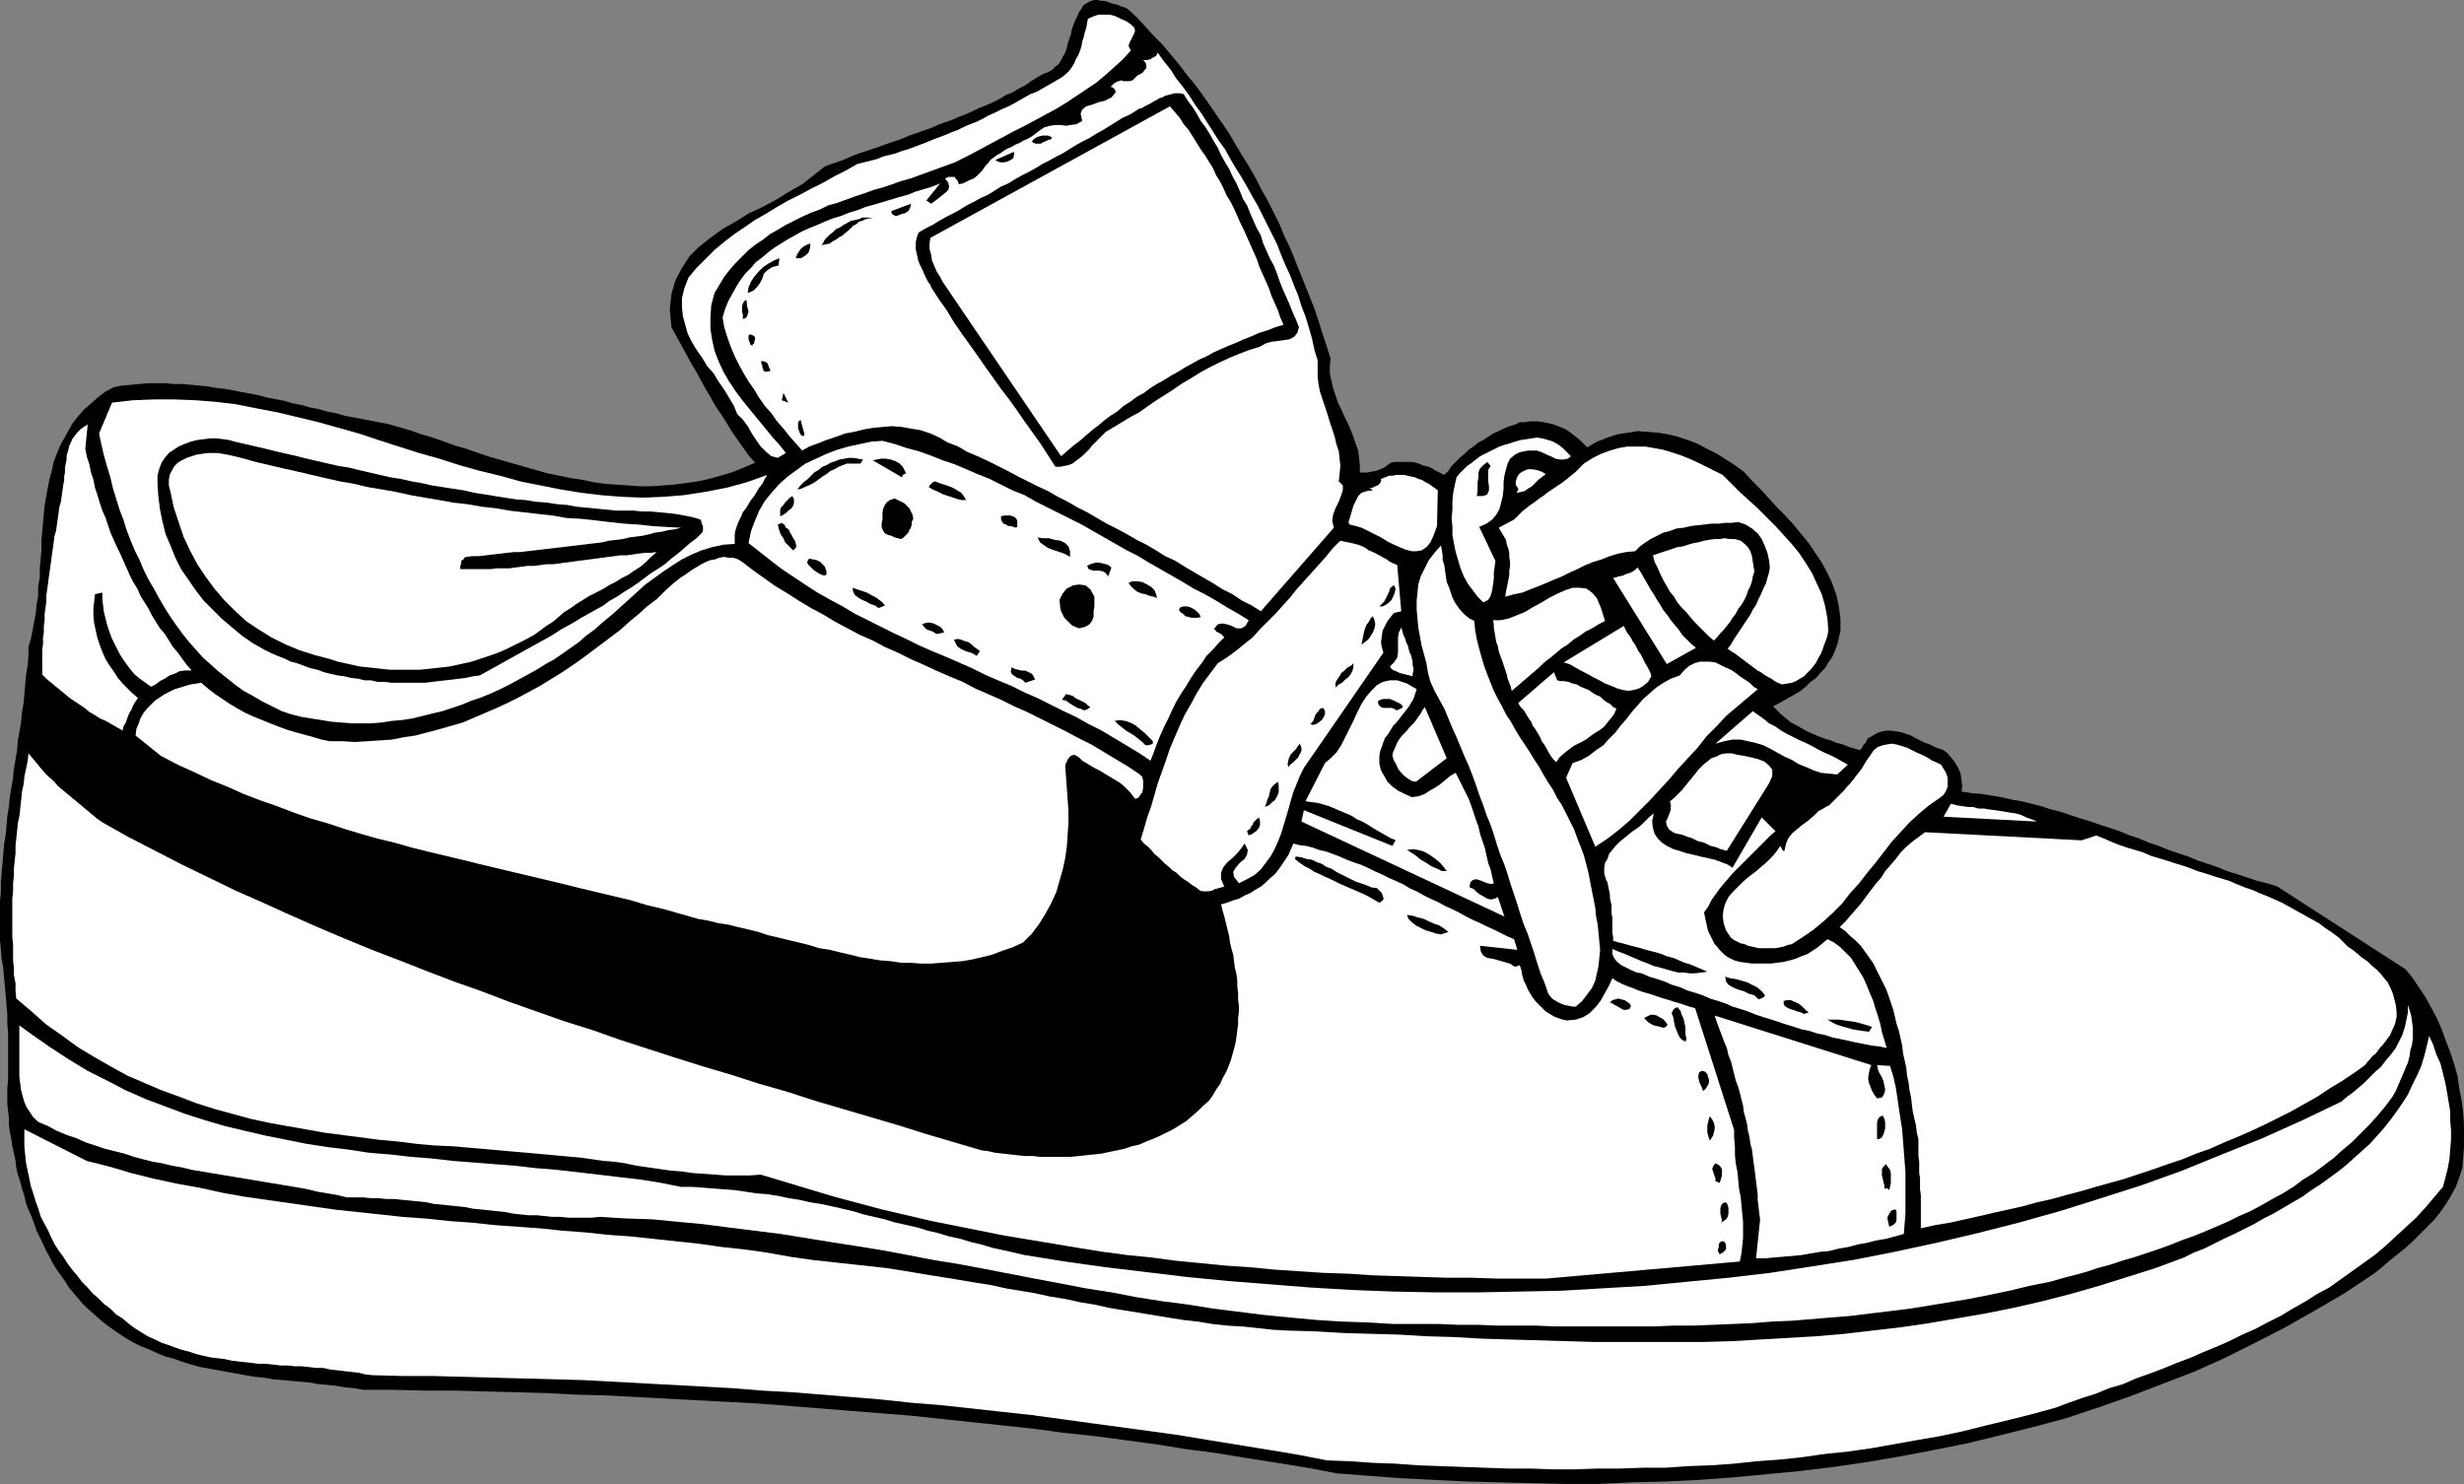 <?xml version="1.0" encoding="UTF-8" standalone="no"?>
<svg
   version="1.0"
   width="129.766mm"
   height="78.171mm"
   id="svg92"
   sodipodi:docname="Sneaker 08.wmf"
   xmlns:inkscape="http://www.inkscape.org/namespaces/inkscape"
   xmlns:sodipodi="http://sodipodi.sourceforge.net/DTD/sodipodi-0.dtd"
   xmlns="http://www.w3.org/2000/svg"
   xmlns:svg="http://www.w3.org/2000/svg">
  <rect width="100%" height="100%" fill="#808080" stroke="none"/>
  <sodipodi:namedview
     id="namedview92"
     pagecolor="#ffffff"
     bordercolor="#000000"
     borderopacity="0.25"
     inkscape:showpageshadow="2"
     inkscape:pageopacity="0.0"
     inkscape:pagecheckerboard="0"
     inkscape:deskcolor="#d1d1d1"
     inkscape:document-units="mm" />
  <defs
     id="defs1">
    <pattern
       id="WMFhbasepattern"
       patternUnits="userSpaceOnUse"
       width="6"
       height="6"
       x="0"
       y="0" />
  </defs>
  <path
     style="fill:#000000;fill-opacity:1;fill-rule:evenodd;stroke:none"
     d="m 207.656,14.708 -1.131,0.646 -1.293,0.808 -1.131,0.808 -1.293,0.646 -1.293,0.808 -1.293,0.485 -1.293,0.808 -1.293,0.646 -1.454,0.646 -1.293,0.485 -1.293,0.646 -1.454,0.646 -1.293,0.485 -1.454,0.646 -1.454,0.485 -1.293,0.485 -1.454,0.646 -1.454,0.485 -1.293,0.485 -1.454,0.485 -1.454,0.646 -1.454,0.485 -1.454,0.485 -1.293,0.485 -1.454,0.485 -1.454,0.485 -1.454,0.485 -1.293,0.485 -1.454,0.646 -1.293,0.485 -1.454,0.485 -1.293,0.485 -2.262,1.778 -2.262,1.778 -2.586,1.455 -2.586,1.616 -2.747,1.455 -2.747,1.293 -2.586,1.616 -2.586,1.455 -2.424,1.778 -2.262,1.778 -1.939,1.939 -1.454,2.263 -1.293,2.424 -0.808,2.748 -0.323,3.071 0.323,3.556 0.97,1.778 0.97,1.778 0.97,1.778 0.97,1.778 0.97,1.616 0.97,1.778 0.97,1.778 0.97,1.616 0.97,1.778 1.131,1.616 1.131,1.778 0.97,1.616 1.131,1.616 1.131,1.616 1.131,1.616 1.293,1.455 -2.262,0.97 -2.424,0.97 -2.262,0.646 -2.262,0.646 -2.262,0.485 -2.262,0.323 -2.424,0.323 -2.262,0.162 -2.262,0.162 h -2.262 l -2.262,-0.162 -2.424,-0.162 -2.262,-0.162 -2.262,-0.323 -2.262,-0.485 -2.262,-0.323 -2.262,-0.485 -2.424,-0.485 -2.262,-0.646 -2.262,-0.646 -2.262,-0.646 L 99.869,91.641 97.606,90.994 95.182,90.186 92.92,89.378 90.657,88.732 88.395,87.923 86.133,87.115 83.87,86.469 81.608,85.661 79.346,85.014 77.083,84.368 75.306,84.045 73.69,83.721 71.912,83.398 70.296,83.075 68.518,82.752 66.902,82.267 65.125,81.943 63.509,81.459 61.731,81.135 60.115,80.65 58.338,80.327 56.722,79.842 55.106,79.519 53.328,79.196 51.55,78.711 49.934,78.388 48.157,78.064 46.541,77.741 44.763,77.418 43.147,77.256 41.37,76.933 39.754,76.771 37.976,76.61 36.36,76.448 h -1.778 l -1.778,-0.162 h -1.616 -1.778 l -1.616,0.162 -1.778,0.162 -1.778,0.162 -1.616,0.323 -1.778,0.97 -1.454,1.131 -1.454,1.293 -1.293,1.131 -1.131,1.293 -1.131,1.455 -0.808,1.455 -0.808,1.455 -0.808,1.455 -0.646,1.616 -0.646,1.616 -0.323,1.616 -0.485,1.778 -0.323,1.616 -0.323,1.778 -0.323,1.778 -0.162,1.778 -0.162,1.778 -0.162,1.778 -0.162,1.778 v 1.939 l -0.162,1.778 -0.162,1.778 v 1.778 l -0.323,1.939 v 1.778 l -0.323,1.778 -0.162,1.778 -0.323,1.616 -0.323,1.778 -0.323,1.616 -0.485,1.616 v 1.778 l -0.162,1.939 -0.323,1.939 -0.162,1.778 -0.162,1.939 -0.162,1.778 -0.323,1.939 -0.162,1.778 -0.323,1.939 -0.323,1.778 -0.162,1.939 -0.323,1.939 -0.323,1.778 -0.162,1.939 -0.323,1.778 -0.323,1.939 -0.162,1.778 -0.323,1.939 -0.162,1.939 -0.162,1.778 -0.323,1.939 -0.162,1.939 -0.162,1.939 -0.162,1.778 -0.162,1.939 v 1.939 L 0,179.403 v 1.939 1.939 1.939 1.939 l 0.162,1.778 0.162,1.939 0.323,1.778 0.162,1.939 0.162,1.778 0.162,1.778 0.162,1.939 0.162,1.778 v 1.939 l 0.162,1.778 v 1.939 1.778 1.778 1.939 1.778 l -0.162,1.939 v 1.778 1.293 l 0.162,1.455 0.162,1.293 v 1.455 l 0.162,1.293 0.323,1.455 0.162,1.293 0.323,1.455 0.323,1.455 0.162,1.455 0.323,1.455 0.485,1.455 0.323,1.293 0.485,1.455 0.323,1.455 0.485,1.293 0.646,1.455 0.485,1.293 0.485,1.455 0.646,1.293 0.646,1.293 0.646,1.455 0.646,1.131 0.646,1.293 0.808,1.293 0.808,1.131 0.808,1.131 0.808,1.293 0.808,0.97 0.97,1.131 0.808,0.97 0.97,0.97 1.454,1.293 1.454,1.293 1.454,1.131 1.616,1.131 1.454,0.97 1.616,0.97 1.616,0.808 1.616,0.646 1.778,0.808 1.616,0.646 1.778,0.485 1.778,0.646 1.616,0.485 1.778,0.485 1.778,0.323 1.778,0.323 1.778,0.323 1.778,0.323 1.778,0.323 1.939,0.323 1.778,0.162 1.778,0.323 1.778,0.162 1.778,0.162 1.939,0.162 1.778,0.162 1.778,0.323 1.778,0.162 1.778,0.162 1.778,0.323 1.778,0.162 1.778,0.323 h 5.979 l 6.141,0.162 h 5.979 l 6.141,0.162 6.141,0.162 5.979,0.162 6.141,0.323 6.141,0.162 5.979,0.323 5.979,0.323 6.141,0.323 6.141,0.323 5.979,0.323 6.141,0.485 6.141,0.485 5.979,0.485 6.141,0.485 5.979,0.485 6.141,0.646 5.979,0.646 6.141,0.646 5.979,0.646 5.979,0.808 6.141,0.646 5.979,0.808 6.141,0.808 5.979,0.97 6.141,0.808 5.979,0.97 6.141,0.97 5.979,0.97 5.979,1.131 6.302,0.485 6.464,0.485 6.464,0.323 6.464,0.323 6.464,0.162 6.626,0.162 6.626,0.162 h 6.626 l 6.787,-0.323 6.626,-0.162 6.626,-0.323 6.626,-0.485 6.787,-0.646 6.787,-0.646 6.626,-0.808 6.626,-0.97 6.626,-1.131 6.787,-1.293 6.464,-1.293 6.626,-1.616 6.464,-1.616 6.626,-1.778 6.302,-2.101 6.464,-2.263 6.302,-2.424 6.302,-2.424 6.141,-2.748 6.141,-3.071 5.979,-3.071 5.979,-3.394 5.818,-3.394 5.818,-3.879 1.454,-1.131 1.454,-1.293 1.616,-1.293 1.616,-1.293 1.454,-1.293 1.454,-1.455 1.454,-1.455 1.454,-1.455 1.293,-1.616 1.131,-1.616 0.97,-1.616 0.97,-1.778 0.646,-1.778 0.646,-1.939 0.162,-1.939 0.162,-2.263 v -2.263 -2.424 l -0.162,-2.263 -0.323,-2.424 -0.485,-2.424 -0.323,-2.424 -0.646,-2.263 -0.808,-2.424 -0.808,-2.101 -0.808,-2.263 -0.97,-2.263 -1.131,-2.101 -1.131,-2.101 -1.293,-1.939 -1.293,-1.939 -1.454,-1.778 -25.533,-16.486 -2.101,-0.646 -1.939,-0.485 -1.939,-0.646 -1.939,-0.646 -2.101,-0.646 -1.939,-0.808 -1.939,-0.646 -1.939,-0.646 -1.939,-0.808 -1.939,-0.646 -1.939,-0.646 -1.939,-0.808 -1.939,-0.646 -1.939,-0.808 -1.939,-0.646 -1.939,-0.808 -1.939,-0.646 -1.939,-0.646 -1.939,-0.646 -2.101,-0.646 -1.939,-0.646 -1.939,-0.646 -1.939,-0.485 -1.939,-0.646 -1.939,-0.485 -1.939,-0.485 -1.939,-0.323 -2.101,-0.485 -1.939,-0.323 -1.939,-0.323 -1.939,-0.162 -2.101,-0.323 0.162,-1.131 -0.162,-1.131 -0.162,-1.293 -0.485,-1.131 -0.646,-1.131 -0.646,-0.808 -0.808,-0.97 -0.808,-0.646 -0.97,-0.323 -0.808,-0.323 -0.97,-0.485 -0.97,-0.323 -0.97,-0.485 -0.97,-0.485 -0.808,-0.485 -0.97,-0.323 -0.97,-0.323 -0.97,-0.162 -0.97,-0.162 h -0.97 l -0.97,0.162 -0.97,0.323 -0.808,0.485 -1.131,0.646 v 0.162 l -0.162,0.323 -0.162,0.323 -0.162,0.162 -0.323,0.323 -0.162,0.323 -0.162,0.323 -0.323,0.323 -1.131,-0.323 -1.131,-0.323 -1.131,-0.485 -1.293,-0.323 -1.131,-0.485 -1.131,-0.323 -1.293,-0.485 -1.131,-0.485 -1.131,-0.485 -1.131,-0.646 -1.131,-0.646 -0.97,-0.485 -0.97,-0.808 -0.97,-0.808 -0.808,-0.808 -0.808,-0.808 0.97,-0.485 1.131,-0.646 1.131,-0.646 1.131,-0.646 1.131,-0.646 0.97,-0.808 0.97,-0.97 1.131,-0.808 0.808,-0.97 0.97,-0.97 0.646,-1.131 0.808,-1.131 0.485,-1.131 0.485,-1.293 0.323,-1.293 0.323,-1.455 v -2.424 l -0.323,-2.424 -0.485,-2.263 -0.808,-2.263 -0.97,-2.101 -1.131,-2.101 -1.293,-1.939 -1.293,-1.939 -1.616,-1.939 -1.454,-1.778 -1.616,-1.778 -1.778,-1.778 -1.616,-1.778 -1.616,-1.778 -1.778,-1.778 -1.454,-1.616 -1.778,-1.293 -1.778,-1.131 -1.778,-1.131 -1.939,-0.97 -1.778,-0.97 -2.101,-0.808 -1.939,-0.646 -1.939,-0.485 -1.939,-0.323 -2.101,-0.162 -2.101,-0.162 -1.939,0.323 -2.101,0.323 -1.939,0.646 -2.101,0.808 -1.939,1.131 -0.808,-0.808 -0.646,-0.646 -0.808,-0.646 -0.808,-0.646 -0.646,-0.485 -0.808,-0.485 -0.808,-0.323 -0.808,-0.323 -0.97,-0.323 -0.808,-0.162 -0.808,-0.162 -0.97,-0.162 h -0.808 -0.97 l -0.97,0.162 h -0.97 l -0.97,0.485 -1.131,0.323 -1.131,0.485 -0.97,0.485 -1.131,0.485 -0.97,0.646 -0.97,0.646 -0.97,0.485 -0.97,0.808 -0.97,0.646 -0.808,0.808 -0.97,0.808 -0.808,0.808 -0.808,0.808 -0.646,0.97 -0.808,0.808 -0.646,-0.323 -0.646,-0.323 -0.646,-0.323 -0.485,-0.323 -0.646,-0.323 -0.646,-0.162 -0.646,-0.162 -0.646,-0.323 -0.646,-0.162 -0.646,-0.162 h -0.808 -0.646 -0.646 -0.808 -0.808 l -0.646,0.162 -0.646,0.485 -0.646,0.485 -0.808,0.323 -0.808,0.323 -0.97,0.162 -0.808,0.162 h -0.808 -0.646 v -1.455 l -0.162,-1.455 -0.162,-1.455 -0.485,-1.293 -0.485,-1.455 -0.485,-1.293 -0.646,-1.455 -0.646,-1.293 -0.646,-1.455 -0.646,-1.293 -0.485,-1.455 -0.485,-1.455 -0.323,-1.455 -0.323,-1.455 v -1.455 l 0.162,-1.455 -0.808,-2.586 -0.808,-2.424 -0.808,-2.586 -0.808,-2.424 -0.97,-2.424 -0.97,-2.424 -0.97,-2.424 -0.97,-2.424 -0.97,-2.424 -1.131,-2.263 -0.97,-2.424 -1.131,-2.263 -1.131,-2.263 -1.293,-2.263 -1.131,-2.263 -1.293,-2.263 -1.293,-2.101 -1.293,-2.101 -1.293,-2.263 -1.293,-1.939 -1.454,-2.101 -1.454,-2.101 -1.454,-2.101 -1.454,-1.939 -1.616,-1.939 -1.454,-1.939 -1.616,-1.939 -1.616,-1.939 -1.778,-1.778 -1.616,-1.778 -1.778,-1.939 -1.778,-1.616 -0.646,-0.323 -0.646,-0.162 -0.646,-0.323 -0.646,-0.162 -0.646,-0.162 -0.808,-0.323 -0.646,-0.162 h -0.646 L 218.483,0 h -0.646 l -0.646,0.162 -0.646,0.323 -0.485,0.323 -0.485,0.323 -0.323,0.646 -0.485,0.646 -0.323,0.808 -0.485,0.97 -0.323,0.808 -0.323,0.97 -0.162,0.97 -0.323,0.808 -0.323,0.97 -0.162,0.808 -0.323,0.97 -0.485,0.808 -0.323,0.646 -0.485,0.808 -0.646,0.485 -0.646,0.646 -0.808,0.485 z"
     id="path1" />
  <path
     style="fill:#ffffff;fill-opacity:1;fill-rule:evenodd;stroke:none"
     d="m 209.757,16.324 -1.131,0.646 -1.131,0.646 -1.131,0.646 -1.293,0.485 -1.131,0.646 -1.131,0.646 -1.131,0.646 -1.293,0.646 -1.131,0.485 -1.293,0.646 -1.131,0.485 -1.131,0.646 -1.293,0.646 -1.293,0.485 -1.131,0.485 -1.293,0.646 -1.293,0.485 -1.131,0.485 -1.293,0.485 -1.293,0.485 -1.131,0.485 -1.293,0.485 -1.293,0.485 -1.293,0.485 -1.131,0.323 -1.293,0.485 -1.293,0.323 -1.293,0.323 -1.131,0.485 -1.293,0.323 -1.293,0.323 -1.293,0.323 -2.262,1.293 -2.262,1.131 -2.262,1.293 -2.262,1.131 -2.424,1.293 -2.262,1.131 -2.262,1.293 -2.101,1.293 -2.262,1.293 -2.101,1.455 -1.939,1.293 -2.101,1.616 -1.939,1.616 -1.778,1.778 -1.778,1.778 -1.616,1.939 -0.808,2.101 -0.485,1.939 v 1.778 l 0.162,1.778 0.485,1.778 0.485,1.778 0.808,1.616 0.97,1.616 1.131,1.616 0.97,1.616 1.293,1.455 0.97,1.616 1.131,1.616 0.97,1.616 0.97,1.616 0.646,1.616 1.131,1.131 0.97,1.293 0.808,1.455 0.97,1.455 0.808,1.131 1.131,1.131 0.97,0.808 1.293,0.323 1.616,-0.97 -1.293,-1.616 -1.454,-1.616 -1.454,-1.778 -1.454,-1.778 -1.454,-1.778 -1.454,-1.778 -1.454,-1.939 -1.293,-1.939 -1.131,-1.939 -0.97,-2.101 -0.808,-2.101 -0.485,-2.263 -0.323,-2.101 v -2.263 l 0.162,-2.424 0.646,-2.424 0.97,-1.616 0.97,-1.616 1.131,-1.455 1.131,-1.293 1.293,-1.293 1.293,-1.293 1.454,-1.131 1.454,-0.97 1.454,-1.131 1.454,-0.808 1.616,-0.97 1.616,-0.808 1.616,-0.808 1.778,-0.808 1.778,-0.646 1.616,-0.808 1.778,-0.485 1.778,-0.646 1.778,-0.646 1.939,-0.646 1.778,-0.646 1.778,-0.485 1.939,-0.646 1.778,-0.646 1.778,-0.485 1.778,-0.646 1.778,-0.646 1.778,-0.646 1.778,-0.646 1.778,-0.646 1.616,-0.808 1.616,-0.808 2.101,-1.131 2.101,-1.131 2.101,-1.131 2.101,-1.131 2.262,-1.131 2.101,-1.131 2.101,-1.131 2.101,-1.131 2.101,-1.293 1.939,-1.293 1.939,-1.293 1.939,-1.293 1.939,-1.616 1.616,-1.455 1.778,-1.616 1.616,-1.778 -0.485,-0.808 0.162,-0.646 0.323,-0.646 0.323,-0.646 0.323,-0.646 0.162,-0.485 -0.162,-0.646 -0.646,-0.646 -0.97,-0.646 -1.131,-0.485 -0.97,-0.485 -1.131,-0.323 h -1.131 -1.131 l -0.97,0.323 -1.131,0.485 -0.162,0.808 -0.162,0.97 -0.323,0.97 -0.162,0.808 -0.323,0.97 -0.162,0.97 -0.323,0.97 -0.323,0.808 -0.485,0.808 -0.323,0.808 -0.485,0.808 -0.485,0.646 -0.646,0.646 -0.808,0.646 -0.808,0.485 z"
     id="path2" />
  <path
     style="fill:#ffffff;fill-opacity:1;fill-rule:evenodd;stroke:none"
     d="m 227.371,11.96 h 0.162 l 0.162,0.162 0.162,0.162 0.162,0.162 0.162,0.646 v 0.485 l -0.323,0.323 -0.323,0.485 -0.485,0.323 -0.646,0.323 -0.485,0.485 -0.485,0.485 -0.646,0.162 h -0.646 -0.485 l -0.485,-0.162 -0.485,0.162 -0.485,0.162 -0.485,0.323 -0.646,0.646 0.485,0.162 0.323,0.323 0.162,0.323 v 0.323 l -0.808,0.97 -1.293,0.646 -1.293,0.323 -1.293,0.485 -1.131,0.323 -0.808,0.646 -0.323,0.808 0.323,1.455 -1.131,0.646 -1.131,0.162 -0.97,0.162 -0.97,-0.162 h -1.131 l -1.131,0.162 -1.131,0.323 -1.131,0.808 -0.646,0.485 -0.646,0.485 -0.808,0.485 -0.808,0.323 -0.808,0.485 -0.808,0.323 -0.808,0.485 -0.808,0.323 -0.808,0.485 -0.646,0.485 -0.646,0.323 -0.646,0.485 -0.646,0.485 -0.485,0.646 -0.485,0.485 -0.323,0.485 -0.485,0.646 -0.485,0.485 -0.485,0.485 -0.646,0.485 -0.808,0.323 -0.646,0.323 -0.646,0.323 -0.808,0.162 -0.162,-0.485 -0.162,-0.323 -0.323,-0.323 -0.162,-0.323 h -0.323 -0.485 -0.485 l -0.646,0.323 0.646,0.808 0.162,0.808 -0.162,0.646 -0.485,0.485 -0.808,0.646 -0.808,0.646 -0.646,0.485 -0.646,0.485 -0.97,-0.646 2.747,-3.394 -1.616,0.646 -1.616,0.485 -1.616,0.485 -1.616,0.646 -1.778,0.485 -1.616,0.485 -1.616,0.485 -1.616,0.485 -1.778,0.485 -1.616,0.646 -1.616,0.485 -1.616,0.646 -1.616,0.485 -1.616,0.646 -1.454,0.646 -1.616,0.646 -1.454,0.646 -1.454,0.808 -1.454,0.808 -1.293,0.808 -1.293,0.808 -1.293,0.97 -1.131,0.97 -1.293,0.97 -0.97,1.131 -1.131,1.131 -0.97,1.293 -0.808,1.293 -0.808,1.455 -0.808,1.455 -0.646,1.616 -0.485,1.616 0.323,1.939 0.646,2.101 0.646,1.778 0.808,1.939 0.808,1.616 0.97,1.778 0.97,1.616 1.131,1.616 0.97,1.616 1.131,1.616 1.293,1.455 1.131,1.616 1.293,1.455 1.131,1.455 1.293,1.455 1.293,1.455 1.454,-0.808 1.778,-0.646 1.616,-0.646 1.939,-0.646 1.778,-0.646 1.778,-0.323 1.939,-0.485 1.939,-0.323 1.778,-0.162 1.939,-0.162 1.939,0.162 1.778,0.323 1.939,0.323 1.939,0.646 1.778,0.808 1.616,0.97 2.101,0.808 1.939,1.131 1.939,0.808 2.101,0.97 1.939,0.97 1.939,0.97 2.101,1.131 1.939,0.97 1.939,0.97 2.101,0.97 1.939,1.131 1.939,0.97 1.939,1.131 1.939,0.97 1.939,1.131 1.939,1.131 1.939,0.97 2.101,1.131 1.939,1.131 1.939,0.97 1.939,1.131 1.778,1.131 2.101,0.97 1.778,1.131 1.939,1.131 1.939,1.131 1.939,1.131 1.778,1.131 1.939,0.97 1.939,1.293 1.939,0.97 1.778,1.131 14.544,-16.647 -0.323,-1.293 0.162,-1.293 0.485,-1.293 0.646,-1.293 0.485,-1.293 0.323,-0.97 v -0.97 l -0.808,-0.808 0.162,-1.455 0.162,-1.616 -0.162,-1.455 -0.162,-1.455 -0.485,-1.455 -0.323,-1.455 -0.485,-1.455 -0.485,-1.455 -0.485,-1.616 -0.485,-1.455 -0.485,-1.455 -0.485,-1.455 -0.323,-1.616 -0.162,-1.455 v -1.616 -1.616 l -0.646,-2.101 -0.485,-2.263 -0.646,-2.263 -0.646,-2.101 -0.808,-2.101 -0.646,-2.101 -0.808,-1.939 -0.808,-2.101 -0.97,-2.101 -0.808,-1.939 -0.808,-2.101 -0.97,-1.939 -0.97,-1.939 -0.97,-1.939 -0.97,-1.939 -1.131,-1.939 -0.97,-1.778 -1.131,-1.939 -1.131,-1.778 -1.131,-1.939 -0.97,-1.778 -1.293,-1.778 -1.131,-1.778 -1.131,-1.778 -1.131,-1.778 -1.293,-1.778 -1.131,-1.778 -1.293,-1.778 -1.293,-1.616 -1.131,-1.778 -1.293,-1.616 -1.293,-1.778 -0.323,0.646 -0.646,0.323 -0.485,0.323 -0.646,0.162 h -0.485 -0.323 z"
     id="path3" />
  <path
     style="fill:#ffffff;fill-opacity:1;fill-rule:evenodd;stroke:none"
     d="m 19.715,86.307 0.485,2.263 0.485,2.101 0.646,2.263 0.646,2.101 0.485,2.101 0.646,2.101 0.646,2.101 0.808,2.101 0.646,2.101 0.808,2.101 0.808,1.939 0.97,1.939 0.808,1.939 0.97,1.939 1.131,1.939 0.97,1.778 1.131,1.939 1.131,1.778 1.131,1.616 1.293,1.778 1.293,1.616 1.293,1.455 1.454,1.616 1.454,1.293 1.616,1.455 1.616,1.293 1.616,1.293 1.778,1.293 1.778,0.97 1.939,1.131 1.939,0.97 1.939,0.97 1.939,0.646 1.939,0.485 1.939,0.323 2.101,0.323 1.939,0.323 1.939,0.162 2.101,0.162 h 1.939 2.101 l 1.939,-0.162 2.101,-0.323 1.939,-0.162 2.101,-0.323 1.939,-0.485 1.939,-0.485 2.101,-0.485 1.939,-0.646 1.939,-0.646 1.939,-0.808 1.939,-0.646 1.939,-0.808 1.778,-0.808 1.939,-0.97 1.778,-0.97 1.778,-0.97 1.778,-0.97 1.778,-1.131 1.778,-0.97 1.616,-1.131 1.616,-1.131 1.616,-1.131 1.454,-1.293 1.778,-1.293 1.616,-1.455 1.778,-1.455 1.616,-1.455 1.616,-1.455 1.778,-1.616 1.616,-1.455 1.778,-1.293 1.778,-1.293 1.939,-1.293 1.778,-1.131 1.939,-0.97 1.939,-0.808 2.101,-0.646 2.262,-0.485 2.262,-0.162 v -0.97 -0.97 l 0.162,-0.808 0.323,-0.97 0.323,-0.808 0.485,-0.97 0.323,-0.808 0.646,-0.808 0.485,-0.808 0.485,-0.808 0.646,-0.808 0.485,-0.808 0.485,-0.808 0.646,-0.808 0.485,-0.97 0.485,-0.808 -4.04,1.455 -4.202,1.131 -4.202,0.808 -4.202,0.646 -4.04,0.323 -4.04,0.162 -4.202,-0.162 -4.04,-0.323 -4.04,-0.485 -4.04,-0.646 -4.04,-0.808 -4.04,-0.808 -4.04,-1.131 -4.04,-0.97 -4.04,-1.131 -4.04,-1.293 -4.04,-1.131 -4.04,-1.293 -4.04,-1.293 -3.878,-1.293 -4.04,-1.131 -4.04,-1.131 -4.04,-0.97 -4.04,-0.97 -4.202,-0.808 -4.04,-0.808 -4.04,-0.485 -4.04,-0.323 -4.202,-0.162 h -4.04 l -4.202,0.162 -4.202,0.485 z"
     id="path4" />
  <path
     style="fill:#ffffff;fill-opacity:1;fill-rule:evenodd;stroke:none"
     d="m 12.605,96.49 -0.162,1.131 -0.162,1.131 -0.162,1.131 -0.323,1.131 -0.162,1.293 -0.162,1.131 -0.162,1.131 -0.162,1.131 -0.323,1.131 -0.162,1.293 -0.162,1.131 -0.162,1.131 -0.162,1.293 -0.162,1.131 -0.162,1.131 -0.162,1.131 -0.162,1.293 -0.162,1.131 -0.162,1.131 v 1.293 l -0.162,1.131 -0.162,1.131 v 1.293 l -0.162,1.131 v 1.293 l -0.162,1.131 v 1.131 l -0.162,1.293 v 1.131 1.293 1.131 1.293 l 0.808,0.808 0.97,0.808 0.97,0.808 0.808,0.646 0.97,0.808 0.97,0.808 0.97,0.646 0.97,0.646 0.97,0.646 0.97,0.808 1.131,0.646 0.97,0.646 1.131,0.485 1.131,0.646 1.131,0.646 1.131,0.646 0.162,-0.808 0.485,-0.808 0.323,-0.97 0.323,-0.808 0.485,-0.808 0.323,-0.808 0.485,-0.808 0.485,-0.646 -1.131,-0.97 -0.97,-0.97 -0.97,-0.97 -0.97,-1.131 -0.808,-1.293 -0.808,-1.131 -0.808,-1.293 -0.646,-1.455 -0.485,-1.293 -0.485,-1.455 -0.323,-1.455 -0.323,-1.455 -0.162,-1.455 v -1.455 l 0.162,-1.455 0.162,-1.455 1.454,-0.323 v 1.293 l 0.162,1.293 0.162,1.293 0.323,1.293 0.323,1.293 0.485,1.455 0.485,1.293 0.646,1.293 0.646,1.293 0.646,1.131 0.808,1.131 0.808,1.131 0.97,1.131 0.97,0.808 1.131,0.808 1.131,0.808 0.97,-0.485 0.808,-0.646 0.97,-0.485 0.97,-0.646 0.97,-0.323 0.97,-0.485 1.131,-0.162 h 1.293 l -0.97,-1.131 -0.97,-1.293 -0.808,-1.131 -0.97,-1.131 -0.808,-1.293 -0.808,-1.293 -0.97,-1.131 -0.808,-1.293 -0.808,-1.293 -0.646,-1.293 -0.808,-1.293 -0.808,-1.293 -0.646,-1.455 -0.808,-1.293 -0.646,-1.293 -0.646,-1.455 -0.646,-1.455 -0.646,-1.455 -0.646,-1.293 -0.646,-1.455 -0.646,-1.455 -0.485,-1.455 -0.485,-1.455 -0.646,-1.455 -0.485,-1.455 -0.485,-1.616 -0.485,-1.455 -0.323,-1.616 -0.485,-1.455 -0.323,-1.616 -0.485,-1.455 -0.323,-1.616 0.485,-4.849 -0.808,0.485 -0.646,0.485 -0.646,0.646 -0.485,0.646 -0.485,0.646 -0.323,0.808 -0.323,0.646 -0.162,0.808 -0.323,0.97 v 0.808 l -0.162,0.808 -0.162,0.808 v 0.97 l -0.162,0.808 v 0.808 z"
     id="path5" />
  <path
     style="fill:#000000;fill-opacity:1;fill-rule:evenodd;stroke:none"
     d="m 182.931,46.224 -0.323,0.646 -0.162,0.646 -0.162,0.646 v 0.808 0.646 l 0.162,0.808 0.162,0.646 0.162,0.808 0.323,0.808 0.323,0.646 0.323,0.646 0.323,0.808 0.323,0.646 0.323,0.646 0.485,0.646 0.162,0.485 1.454,2.263 1.616,2.263 1.454,2.424 1.454,2.101 1.616,2.263 1.616,2.263 1.454,2.101 1.616,2.263 1.616,2.263 1.616,2.101 1.616,2.263 1.454,2.101 1.616,2.263 1.616,2.263 1.454,2.263 1.454,2.263 h 0.97 l 0.808,-0.162 0.808,-0.162 0.808,-0.323 0.646,-0.485 0.646,-0.485 0.808,-0.646 0.646,-0.646 0.646,-0.646 0.485,-0.646 0.808,-0.808 0.646,-0.646 0.646,-0.646 0.646,-0.646 0.808,-0.485 0.808,-0.485 1.616,-0.97 1.616,-0.97 1.778,-0.97 1.616,-1.131 1.616,-1.131 1.778,-1.131 1.778,-1.131 1.616,-1.131 1.939,-1.131 1.778,-1.131 1.778,-0.97 1.939,-0.97 2.101,-0.97 1.939,-0.808 2.101,-0.808 2.101,-0.646 1.131,-0.646 1.131,-0.323 1.293,-0.162 1.131,-0.162 1.131,-0.162 0.97,-0.485 0.646,-0.808 0.323,-1.131 -0.646,-1.616 -0.646,-1.455 -0.646,-1.616 -0.646,-1.455 -0.646,-1.455 -0.646,-1.616 -0.485,-1.455 -0.646,-1.616 -0.808,-1.455 -0.646,-1.455 -0.646,-1.455 -0.485,-1.616 -0.808,-1.455 -0.646,-1.455 -0.646,-1.455 -0.646,-1.616 -0.808,-1.293 -0.646,-1.616 -0.646,-1.455 -0.808,-1.455 -0.646,-1.455 -0.808,-1.293 -0.808,-1.455 -0.646,-1.455 -0.808,-1.293 -0.808,-1.455 -0.808,-1.293 -0.97,-1.293 -0.808,-1.455 -0.808,-1.293 -0.97,-1.293 -0.808,-1.293 -0.646,-0.162 h -0.646 -0.646 l -0.485,0.162 -0.646,0.162 -0.646,0.162 -0.485,0.323 -0.646,0.162 -0.485,0.323 -0.646,0.323 -0.485,0.323 -0.646,0.323 -0.646,0.323 -0.485,0.323 -0.646,0.162 -0.485,0.323 -1.293,0.808 -1.454,0.646 -1.293,0.808 -1.293,0.808 -1.293,0.808 -1.454,0.808 -1.293,0.808 -1.293,0.646 -1.454,0.808 -1.293,0.808 -1.293,0.808 -1.293,0.646 -1.454,0.808 -1.293,0.646 -1.293,0.808 -1.454,0.808 -1.293,0.646 -1.454,0.808 -1.293,0.808 -1.454,0.646 -1.293,0.808 -1.293,0.808 -1.454,0.646 -1.454,0.808 -1.293,0.646 -1.293,0.808 -1.454,0.808 -1.293,0.646 -1.454,0.808 -1.293,0.808 -1.293,0.646 z"
     id="path6" />
  <path
     style="fill:#000000;fill-opacity:1;fill-rule:evenodd;stroke:none"
     d="m 205.393,28.123 0.323,0.323 0.485,0.162 h 0.485 0.485 l 0.485,-0.323 0.485,-0.162 0.646,-0.323 h 0.323 l 0.323,-0.485 -0.485,-0.162 -0.323,-0.162 h -0.646 -0.485 l -0.646,0.162 -0.485,0.162 -0.485,0.323 z"
     id="path7" />
  <path
     style="fill:#000000;fill-opacity:1;fill-rule:evenodd;stroke:none"
     d="m 198.121,31.84 0.485,0.323 0.646,0.162 h 0.646 l 0.646,-0.162 0.646,-0.323 0.485,-0.323 0.162,-0.646 v -0.646 z"
     id="path8" />
  <path
     style="fill:#ffffff;fill-opacity:1;fill-rule:evenodd;stroke:none"
     d="m 185.193,47.356 -0.162,1.131 v 1.131 l 0.323,1.131 0.162,1.131 0.485,1.131 0.485,1.131 0.646,0.97 0.485,0.97 23.594,34.749 1.131,-0.97 1.293,-1.131 1.293,-0.97 1.131,-0.97 1.293,-1.131 1.293,-0.97 1.131,-0.97 1.293,-0.97 1.293,-0.808 1.293,-1.131 1.293,-0.808 1.293,-0.97 1.454,-0.808 1.293,-0.97 1.293,-0.808 1.454,-0.808 1.293,-0.808 1.454,-0.808 1.293,-0.808 1.454,-0.808 1.454,-0.808 1.454,-0.646 1.454,-0.808 1.454,-0.646 1.454,-0.646 1.616,-0.646 1.454,-0.646 1.616,-0.646 1.454,-0.646 1.616,-0.485 1.616,-0.646 1.616,-0.485 -0.646,-1.455 -0.485,-1.455 -0.646,-1.455 -0.646,-1.455 -0.485,-1.455 -0.646,-1.455 -0.646,-1.455 -0.646,-1.455 -0.485,-1.455 -0.646,-1.455 -0.646,-1.455 -0.646,-1.455 -0.646,-1.455 -0.646,-1.293 -0.646,-1.455 -0.646,-1.455 -0.646,-1.293 -0.808,-1.293 -0.646,-1.455 -0.646,-1.293 -0.808,-1.293 -0.646,-1.455 -0.808,-1.293 -0.808,-1.293 -0.808,-1.131 -0.808,-1.293 -0.808,-1.293 -0.808,-1.293 -0.97,-1.131 -0.808,-1.293 -0.97,-1.131 -0.97,-1.131 z"
     id="path9" />
  <path
     style="fill:#000000;fill-opacity:1;fill-rule:evenodd;stroke:none"
     d="m 163.539,48.81 0.808,-0.162 0.808,-0.162 0.646,-0.485 0.646,-0.323 0.646,-0.485 0.646,-0.323 0.485,-0.485 0.646,-0.485 0.485,-0.485 0.485,-0.485 0.646,-0.323 0.485,-0.485 0.646,-0.162 0.646,-0.323 0.646,-0.162 h 0.808 l -0.646,-0.162 h -0.646 -0.808 l -0.646,0.323 -0.808,0.162 -0.808,0.162 -0.808,0.485 -0.646,0.323 -0.646,0.485 -0.808,0.323 -0.646,0.646 -0.646,0.485 -0.485,0.485 -0.485,0.485 -0.323,0.646 z"
     id="path10" />
  <path
     style="fill:#000000;fill-opacity:1;fill-rule:evenodd;stroke:none"
     d="M 177.437,42.022 V 42.346 l 0.162,0.323 0.323,0.162 0.323,0.162 h 0.323 l 0.323,-0.162 0.485,-0.162 0.323,-0.162 h 0.323 l 0.323,-0.162 0.162,-0.162 0.323,-0.162 0.162,-0.323 0.162,-0.323 0.162,-0.485 v -0.323 z"
     id="path11" />
  <path
     style="fill:#000000;fill-opacity:1;fill-rule:evenodd;stroke:none"
     d="m 31.35,96.166 0.162,2.586 0.323,2.586 0.485,2.424 0.646,2.586 0.97,2.263 0.97,2.424 1.131,2.263 1.454,2.101 1.454,2.101 1.616,2.101 1.778,1.778 1.778,1.778 2.101,1.778 1.939,1.616 2.101,1.455 2.262,1.293 1.293,0.646 1.454,0.646 1.293,0.485 1.293,0.646 1.293,0.323 1.293,0.485 1.293,0.485 1.454,0.323 1.293,0.485 1.293,0.323 1.454,0.323 1.293,0.162 1.293,0.323 1.454,0.162 1.293,0.323 h 1.293 l 1.293,0.323 h 1.454 l 1.293,0.162 h 1.293 1.454 1.293 1.293 1.454 l 1.293,-0.162 1.293,-0.162 1.454,-0.162 1.454,-0.162 1.293,-0.162 1.293,-0.162 1.454,-0.323 1.293,-0.162 1.454,-0.808 1.454,-0.808 1.454,-0.808 1.454,-0.808 1.454,-0.808 1.454,-0.808 1.454,-0.808 1.454,-0.808 1.454,-0.808 1.454,-0.808 1.454,-0.97 1.454,-0.808 1.454,-0.808 1.293,-0.808 1.454,-0.808 1.454,-0.808 1.454,-0.808 1.293,-0.97 1.454,-0.808 1.454,-0.97 1.293,-0.808 1.454,-0.97 1.293,-0.97 1.293,-0.97 1.293,-0.808 1.454,-0.97 1.293,-1.131 1.293,-0.97 1.131,-0.97 1.293,-1.131 1.293,-0.97 1.131,-1.131 0.162,-0.323 v -0.485 -0.162 -0.323 l -0.162,-0.323 -0.162,-0.323 v -0.323 l -0.162,-0.323 -1.616,-0.485 -1.616,-0.323 -1.778,-0.323 -1.616,-0.162 -1.616,-0.162 -1.778,-0.162 h -1.616 l -1.616,-0.162 h -1.616 -1.778 l -1.616,-0.162 -1.616,-0.162 -1.616,-0.162 -1.778,-0.162 -1.616,-0.162 -1.616,-0.323 -2.101,-0.162 -2.101,-0.323 -2.101,-0.162 -1.939,-0.323 -2.101,-0.162 -2.101,-0.323 L 98.414,98.752 96.475,98.429 94.374,98.106 92.273,97.621 90.173,97.298 88.072,96.974 85.971,96.651 83.87,96.166 81.931,95.843 79.83,95.358 77.73,95.035 75.629,94.55 73.528,94.065 71.427,93.58 69.488,93.095 67.387,92.772 65.286,92.287 63.186,91.802 61.085,91.318 59.146,90.833 57.045,90.348 54.944,89.863 53.005,89.378 50.904,88.893 48.803,88.408 46.702,87.923 45.571,87.6 44.44,87.439 43.147,87.277 h -1.293 l -1.293,0.162 -1.293,0.162 -1.293,0.323 -1.293,0.485 -1.131,0.485 -0.97,0.646 -0.97,0.646 -0.808,0.97 -0.646,0.97 -0.485,1.293 -0.323,1.293 z"
     id="path12" />
  <path
     style="fill:#000000;fill-opacity:1;fill-rule:evenodd;stroke:none"
     d="m 158.368,51.396 h 0.485 0.646 l 0.485,-0.323 0.485,-0.323 0.485,-0.485 0.162,-0.485 0.162,-0.646 v -0.646 l -0.485,0.162 -0.646,0.323 -0.485,0.323 -0.323,0.323 -0.323,0.485 -0.323,0.485 -0.162,0.485 z"
     id="path13" />
  <path
     style="fill:#000000;fill-opacity:1;fill-rule:evenodd;stroke:none"
     d="m 148.833,58.346 1.131,-0.485 0.646,-0.646 0.646,-0.808 0.485,-0.97 0.323,-0.97 0.646,-0.646 0.97,-0.646 1.293,-0.323 0.162,-1.455 -1.131,0.485 -1.131,0.646 -0.97,0.646 -0.97,0.97 -0.808,0.97 -0.646,0.97 -0.485,1.131 z"
     id="path14" />
  <path
     style="fill:#ffffff;fill-opacity:1;fill-rule:evenodd;stroke:none"
     d="m 33.936,97.944 0.646,3.071 0.97,2.909 0.97,2.909 1.293,2.748 1.454,2.748 1.616,2.424 1.778,2.424 1.939,2.263 2.101,2.101 2.262,2.101 2.424,1.616 2.586,1.616 2.909,1.455 2.747,1.131 3.07,0.97 3.07,0.808 1.454,0.485 1.454,0.323 1.454,0.323 1.454,0.323 1.616,0.162 1.454,0.162 1.454,0.162 1.454,0.162 h 1.454 1.616 1.454 1.454 l 1.616,-0.162 1.454,-0.162 1.454,-0.162 1.454,-0.162 1.454,-0.323 1.454,-0.323 1.454,-0.323 1.454,-0.485 1.454,-0.485 1.454,-0.485 1.293,-0.485 1.454,-0.646 1.293,-0.646 1.293,-0.646 1.293,-0.646 1.454,-0.808 1.131,-0.808 1.293,-0.97 1.293,-0.808 1.131,-0.97 1.131,-0.97 1.293,-0.808 1.131,-0.808 1.293,-0.808 1.293,-0.808 1.293,-0.646 1.293,-0.646 1.293,-0.808 1.293,-0.646 1.293,-0.808 1.293,-0.646 1.131,-0.808 1.293,-0.808 1.131,-0.97 0.97,-0.97 1.131,-0.97 -1.293,0.162 h -1.131 l -1.293,0.162 -1.131,0.162 -1.131,0.162 h -1.293 l -1.131,0.162 -1.293,0.162 -1.131,0.162 -1.293,0.162 -1.131,0.162 -1.293,0.162 -1.293,0.162 -1.131,0.162 -1.293,0.162 -1.131,0.162 -1.293,0.162 h -1.293 l -1.131,0.162 -1.293,0.162 h -1.293 l -1.131,0.162 -1.293,0.162 -1.131,0.162 h -1.293 -1.293 l -1.131,0.162 h -1.293 -1.293 -1.131 -1.293 -1.131 v -0.323 -0.323 l 0.162,-0.323 v -0.485 l 0.162,-0.323 0.323,-0.162 0.162,-0.323 0.323,-0.162 1.293,-0.162 h 1.293 l 1.454,-0.162 1.293,-0.162 1.454,-0.162 1.293,-0.162 1.454,-0.162 h 1.293 l 1.293,-0.162 1.454,-0.162 1.293,-0.162 1.454,-0.162 1.293,-0.162 1.454,-0.162 1.293,-0.162 1.454,-0.162 1.293,-0.162 1.293,-0.162 1.454,-0.162 1.293,-0.162 1.293,-0.323 1.454,-0.162 1.293,-0.162 1.293,-0.323 1.293,-0.162 1.293,-0.162 1.454,-0.323 1.131,-0.323 1.293,-0.162 1.293,-0.323 1.293,-0.162 1.293,-0.323 -2.909,-0.162 -2.747,-0.162 -2.909,-0.323 -2.747,-0.162 -2.909,-0.323 -2.747,-0.323 -2.909,-0.323 -2.909,-0.162 -2.747,-0.485 -2.909,-0.323 -2.747,-0.323 -2.909,-0.323 -2.747,-0.485 -2.909,-0.323 -2.747,-0.485 -2.909,-0.323 L 87.426,99.56 84.517,99.076 81.77,98.591 78.861,97.944 76.114,97.459 73.205,96.974 70.458,96.328 67.71,95.843 64.802,95.197 62.054,94.55 59.307,93.904 56.398,93.257 53.651,92.611 50.904,91.964 47.995,91.156 45.248,90.509 44.278,90.348 43.309,90.186 h -0.97 -0.97 l -1.131,0.162 -1.131,0.162 -0.97,0.323 -0.97,0.323 -0.97,0.485 -0.808,0.485 -0.646,0.646 -0.485,0.808 -0.485,0.97 -0.162,0.97 v 1.131 z"
     id="path15" />
  <path
     style="fill:#000000;fill-opacity:1;fill-rule:evenodd;stroke:none"
     d="m 147.864,63.518 0.485,-0.162 0.323,-0.323 0.162,-0.485 0.162,-0.485 -0.162,-0.646 -0.162,-0.485 v -0.646 l -0.162,-0.646 -0.485,0.485 -0.162,0.323 -0.162,0.485 v 0.646 0.485 l 0.162,0.485 v 0.646 z"
     id="path16" />
  <path
     style="fill:#000000;fill-opacity:1;fill-rule:evenodd;stroke:none"
     d="m 148.995,67.074 v 0.323 0.162 l 0.162,0.323 v 0.162 l 0.162,0.323 v 0.162 l 0.162,0.162 0.323,0.162 v -0.323 l 0.323,-0.162 v -0.323 l 0.162,-0.485 v -0.323 l -0.162,-0.323 -0.323,-0.162 -0.323,-0.162 h -0.162 l -0.323,0.162 v 0.162 z"
     id="path17" />
  <path
     style="fill:#000000;fill-opacity:1;fill-rule:evenodd;stroke:none"
     d="m 151.419,71.923 0.162,0.323 v 0.323 l 0.162,0.162 v 0.485 l 0.162,0.162 v 0.323 l 0.162,0.162 0.323,0.162 0.97,-0.162 -0.162,-0.485 -0.162,-0.323 -0.162,-0.485 -0.162,-0.323 -0.323,-0.162 -0.323,-0.162 h -0.323 z"
     id="path18" />
  <path
     style="fill:#000000;fill-opacity:1;fill-rule:evenodd;stroke:none"
     d="m 156.913,80.166 -0.97,-1.939 -0.323,1.455 z"
     id="path19" />
  <path
     style="fill:#000000;fill-opacity:1;fill-rule:evenodd;stroke:none"
     d="m 159.337,86.469 0.162,0.162 0.162,0.162 h 0.323 l 0.162,-0.323 -0.808,-2.909 -0.323,0.323 -0.162,0.162 v 0.485 0.323 0.485 l 0.162,0.323 0.162,0.485 z"
     id="path20" />
  <path
     style="fill:#ffffff;fill-opacity:1;fill-rule:evenodd;stroke:none"
     d="m 148.995,108.126 2.262,1.778 2.262,1.778 2.101,1.616 2.424,1.616 2.424,1.616 2.262,1.455 2.586,1.455 2.424,1.293 2.424,1.455 2.586,1.293 2.586,1.293 2.586,1.293 2.424,1.131 2.586,1.293 2.586,1.131 2.747,1.131 2.586,1.131 2.586,1.131 2.586,1.293 2.586,1.131 2.747,1.131 2.586,1.293 2.586,1.131 2.586,1.293 2.586,1.293 2.424,1.131 2.586,1.455 2.586,1.293 2.424,1.455 2.424,1.455 2.424,1.455 2.424,1.616 0.646,-1.616 0.646,-1.778 0.646,-1.616 0.808,-1.778 0.808,-1.616 0.808,-1.778 0.808,-1.616 0.97,-1.616 0.97,-1.455 0.97,-1.616 0.97,-1.455 1.131,-1.455 0.97,-1.455 1.293,-1.293 1.131,-1.293 1.131,-1.131 -0.162,-0.162 -0.323,-0.323 -0.162,-0.162 -0.323,-0.162 -0.323,-0.162 -0.323,-0.162 -0.162,-0.323 -0.323,-0.162 0.808,-0.97 0.808,-0.162 0.97,0.162 0.97,0.323 0.97,0.485 h 0.97 l 0.808,-0.485 0.646,-1.131 -2.101,-1.293 -2.262,-1.293 -2.101,-1.293 -2.262,-1.293 -2.262,-1.131 -2.101,-1.293 -2.262,-1.293 -2.262,-1.293 -2.262,-1.293 -2.101,-1.293 -2.262,-1.131 -2.262,-1.293 -2.262,-1.293 -2.262,-1.293 -2.262,-1.293 -2.262,-1.131 -2.262,-1.131 -2.262,-1.131 -2.262,-1.131 -2.262,-1.293 -2.424,-0.97 -2.262,-1.131 -2.262,-1.131 -2.424,-0.97 -2.262,-0.97 -2.262,-0.97 -2.424,-0.808 -2.424,-0.97 -2.262,-0.808 -2.424,-0.646 -2.424,-0.808 -2.424,-0.646 -2.262,0.162 -2.262,0.485 -2.262,0.485 -2.262,0.646 -2.101,0.808 -2.101,0.97 -2.101,0.97 -1.778,1.293 -1.778,1.293 -1.616,1.455 -1.454,1.616 -1.454,1.778 -1.131,1.939 -0.808,1.939 -0.808,2.101 z"
     id="path21" />
  <path
     style="fill:#000000;fill-opacity:1;fill-rule:evenodd;stroke:none"
     d="m 158.691,97.459 0.808,-0.162 0.646,-0.323 0.808,-0.323 0.646,-0.323 0.808,-0.485 0.646,-0.485 0.646,-0.485 0.808,-0.485 0.808,-0.646 0.808,-0.323 0.808,-0.485 0.808,-0.323 0.808,-0.323 h 0.808 0.97 0.97 l 0.485,-0.808 -0.97,-0.162 -0.97,-0.162 h -0.97 l -0.808,0.162 -0.97,0.162 -0.808,0.323 -0.97,0.323 -0.808,0.485 -0.808,0.323 -0.808,0.646 -0.808,0.485 -0.646,0.646 -0.646,0.646 -0.808,0.646 -0.646,0.646 z"
     id="path22" />
  <path
     style="fill:#000000;fill-opacity:1;fill-rule:evenodd;stroke:none"
     d="m 173.72,91.641 5.818,3.394 0.162,-0.485 0.323,-0.162 0.323,-0.162 -0.162,-0.323 -0.485,-0.97 -0.646,-0.646 -0.808,-0.485 -0.97,-0.323 -0.97,-0.162 h -0.97 l -0.808,0.162 z"
     id="path23" />
  <path
     style="fill:#ffffff;fill-opacity:1;fill-rule:evenodd;stroke:none"
     d="m 26.987,146.431 5.01,4.041 3.394,1.778 3.232,1.455 3.394,1.616 3.232,1.293 3.232,1.455 3.394,1.293 3.232,1.131 3.394,1.293 3.232,1.131 3.394,0.97 3.394,1.131 3.232,0.97 3.394,0.97 3.394,0.808 3.394,0.97 3.232,0.808 3.394,0.808 3.394,0.808 3.232,0.808 3.394,0.808 3.394,0.808 3.394,0.808 3.394,0.808 3.394,0.808 3.232,0.808 3.394,0.808 3.394,0.808 3.394,0.808 3.232,0.97 3.394,0.808 3.394,0.97 3.394,0.97 1.939,0.323 1.939,0.485 2.101,0.323 1.939,0.485 2.101,0.485 1.939,0.485 1.939,0.646 2.101,0.485 1.939,0.485 2.101,0.485 1.939,0.485 2.101,0.646 2.101,0.323 1.939,0.485 2.101,0.485 1.939,0.485 2.101,0.323 1.939,0.323 2.101,0.162 2.101,0.323 h 1.939 l 1.939,0.162 h 2.101 l 1.939,-0.162 2.101,-0.162 2.101,-0.162 1.939,-0.323 2.101,-0.485 1.939,-0.485 2.101,-0.808 1.939,-0.646 2.101,-0.97 1.778,-1.778 1.454,-1.939 1.293,-2.101 1.131,-2.101 0.97,-2.101 0.646,-2.263 0.646,-2.263 0.485,-2.263 0.323,-2.263 0.162,-2.424 0.162,-2.263 v -2.424 l -0.162,-2.263 -0.162,-2.263 -0.162,-2.263 -0.162,-2.263 0.162,-0.485 0.162,-0.323 0.162,-0.323 0.162,-0.323 0.323,-0.323 0.162,-0.162 0.485,-0.162 h 0.323 l 0.808,0.485 0.646,0.646 0.808,0.485 0.808,0.485 0.808,0.485 0.97,0.485 0.808,0.485 0.808,0.485 0.808,0.485 0.808,0.485 0.808,0.485 0.808,0.646 0.646,0.646 0.646,0.646 0.485,0.646 0.485,0.646 0.646,-0.162 0.323,-0.485 0.485,-0.646 0.162,-0.808 v -0.808 -0.646 l -0.162,-0.808 -0.485,-0.485 -2.424,-1.616 -2.424,-1.455 -2.424,-1.455 -2.424,-1.455 -2.586,-1.293 -2.424,-1.293 -2.586,-1.293 -2.586,-1.293 -2.586,-1.293 -2.586,-1.131 -2.586,-1.293 -2.586,-1.131 -2.586,-1.131 -2.424,-1.293 -2.747,-1.131 -2.586,-1.131 -2.424,-1.131 -2.586,-1.131 -2.586,-1.293 -2.586,-1.131 -2.424,-1.293 -2.586,-1.131 -2.424,-1.293 -2.424,-1.293 -2.424,-1.455 -2.424,-1.293 -2.424,-1.455 -2.262,-1.455 -2.424,-1.455 -2.262,-1.616 -2.262,-1.616 -2.101,-1.616 -0.808,-0.485 -0.97,-0.323 h -0.97 l -0.808,-0.162 -0.97,0.162 -0.808,0.323 -0.97,0.162 -0.808,0.323 -0.97,0.485 -0.808,0.485 -0.808,0.485 -0.97,0.646 -0.646,0.485 -0.808,0.485 -0.808,0.646 -0.646,0.485 -1.778,1.616 -1.616,1.616 -1.939,1.455 -1.778,1.616 -1.778,1.455 -1.778,1.616 -1.939,1.455 -1.939,1.455 -1.939,1.455 -1.939,1.455 -2.101,1.455 -1.939,1.293 -2.101,1.293 -2.101,1.293 -2.101,1.131 -2.101,1.131 -2.262,1.131 -2.101,0.97 -2.262,0.97 -2.262,0.97 -2.262,0.97 -2.262,0.646 -2.262,0.646 -2.424,0.646 -2.424,0.646 -2.262,0.323 -2.424,0.485 -2.424,0.162 -2.424,0.162 -2.586,0.162 -2.424,-0.162 h -2.586 l -1.616,-0.323 -1.616,-0.485 -1.778,-0.485 -1.778,-0.485 -1.616,-0.485 -1.778,-0.646 -1.616,-0.646 -1.616,-0.646 -1.616,-0.646 -1.778,-0.808 -1.454,-0.808 -1.616,-0.97 -1.454,-0.97 -1.454,-0.97 -1.454,-1.131 -1.293,-1.131 -0.97,0.162 -1.131,0.162 -1.131,0.323 -0.97,0.323 -1.131,0.323 -0.97,0.485 -0.97,0.485 -0.97,0.646 -0.97,0.646 -0.808,0.808 -0.808,0.808 -0.646,0.808 -0.646,1.131 -0.323,0.97 -0.485,1.131 z"
     id="path24" />
  <path
     style="fill:#000000;fill-opacity:1;fill-rule:evenodd;stroke:none"
     d="m 155.297,102.793 0.646,-0.323 0.485,-0.323 0.485,-0.485 0.646,-0.485 0.323,-0.485 0.162,-0.646 v -0.646 l -0.323,-0.646 -0.485,0.323 -0.485,0.485 -0.485,0.485 -0.323,0.485 -0.485,0.485 -0.162,0.485 v 0.646 z"
     id="path25" />
  <path
     style="fill:#ffffff;fill-opacity:1;fill-rule:evenodd;stroke:none"
     d="m 3.232,198.798 3.07,2.586 2.909,2.586 3.232,2.263 3.07,2.263 3.232,1.939 3.394,1.939 3.232,1.778 3.394,1.455 3.394,1.455 3.555,1.293 3.394,1.293 3.555,1.131 3.555,0.97 3.555,0.97 3.717,0.808 3.555,0.646 3.717,0.646 3.555,0.646 3.717,0.485 3.717,0.485 3.717,0.485 3.555,0.323 3.878,0.485 3.555,0.323 3.717,0.162 3.717,0.323 3.717,0.323 3.555,0.323 3.717,0.323 3.555,0.323 3.555,0.323 3.555,0.323 2.262,0.323 2.262,0.323 2.101,0.162 2.262,0.323 2.262,0.485 2.262,0.323 2.262,0.323 2.262,0.323 2.101,0.162 2.262,0.323 2.262,0.162 2.262,0.162 2.262,0.162 h 2.262 2.262 l 2.262,-0.162 4.848,1.455 4.848,1.455 4.848,1.455 4.848,1.293 4.848,1.293 4.848,1.131 4.848,1.131 4.848,0.97 4.848,0.97 4.848,0.97 4.848,0.808 4.848,0.808 4.848,0.808 5.01,0.808 4.848,0.646 4.848,0.485 4.848,0.646 5.01,0.485 4.848,0.485 4.848,0.323 5.01,0.485 4.848,0.323 4.848,0.323 5.01,0.162 4.848,0.323 5.01,0.162 4.848,0.162 5.01,0.162 h 4.848 l 5.01,0.162 h 4.848 5.01 l 38.461,-3.394 0.323,-1.616 0.162,-1.455 0.162,-1.616 v -1.616 -1.616 l -0.162,-1.616 -0.162,-1.778 -0.162,-1.616 -0.323,-1.616 -0.162,-1.778 -0.162,-1.616 -0.323,-1.616 -0.162,-1.616 v -1.616 l -0.162,-1.778 v -1.616 l -7.757,-24.244 -1.131,-0.323 -0.97,-0.323 -0.97,-0.323 -1.131,-0.323 -0.97,-0.323 -1.131,-0.323 -0.97,-0.323 -0.97,-0.323 -0.97,-0.323 -1.131,-0.323 -0.97,-0.323 -1.131,-0.485 -0.97,-0.323 -1.131,-0.485 -0.97,-0.485 -0.97,-0.646 -0.646,1.455 -0.808,1.455 -0.808,1.455 -0.97,1.293 -1.293,1.293 -1.293,0.808 -1.454,0.485 -1.778,0.162 -0.808,-0.162 -0.97,-0.323 -0.808,-0.323 -0.808,-0.485 -0.808,-0.485 -0.646,-0.646 -0.646,-0.646 -0.646,-0.646 -0.646,-0.808 -0.485,-0.808 -0.485,-0.808 -0.323,-0.808 -0.485,-0.97 -0.323,-1.131 -0.162,-0.97 -0.323,-0.97 -0.97,0.323 -0.97,-0.646 -1.131,-0.323 -1.131,-0.323 -1.131,-0.323 -1.131,-0.162 -0.808,-0.485 -0.485,-0.808 -0.162,-1.131 7.434,0.808 -0.646,-2.101 -1.454,-0.646 -1.293,-0.646 -1.293,-0.646 -1.454,-0.646 -1.293,-0.646 -1.454,-0.646 -1.293,-0.646 -1.454,-0.808 -1.293,-0.646 -1.454,-0.646 -1.454,-0.808 -1.454,-0.646 -1.293,-0.646 -1.454,-0.808 -1.454,-0.646 -1.293,-0.808 -1.454,-0.646 -1.454,-0.646 -1.293,-0.646 -1.454,-0.646 -1.293,-0.646 -1.454,-0.646 -1.454,-0.485 -1.293,-0.485 -1.454,-0.646 -1.293,-0.485 -1.293,-0.485 -1.454,-0.323 -1.293,-0.485 -1.293,-0.323 -1.293,-0.162 -1.293,-0.323 -0.485,1.131 -0.485,1.131 -0.646,0.97 -0.646,0.97 -0.808,1.131 -0.646,0.808 -0.97,0.808 -0.808,0.808 -0.97,0.808 -1.131,0.646 -0.97,0.646 -1.131,0.485 -1.131,0.646 -1.131,0.323 -1.293,0.485 -1.131,0.323 0.323,1.293 0.323,1.131 0.323,1.293 0.323,1.293 0.323,1.293 0.162,1.293 0.323,1.293 0.323,1.131 0.162,1.293 0.162,1.293 0.323,1.293 0.162,1.293 v 1.131 l 0.162,1.293 v 1.293 l 0.162,1.293 v 1.131 l -0.162,1.293 v 1.293 l -0.162,1.131 -0.162,1.293 -0.162,1.131 -0.323,1.293 -0.323,1.131 -0.323,1.131 -0.485,1.293 -0.485,1.131 -0.646,1.131 -0.485,1.131 -0.808,1.131 -0.646,1.131 -0.808,1.131 -1.131,0.97 -1.131,1.131 -1.131,0.97 -1.131,0.97 -1.293,0.808 -1.293,0.808 -1.293,0.646 -1.293,0.646 -1.454,0.646 -1.293,0.485 -1.454,0.646 -1.454,0.323 -1.454,0.485 -1.454,0.323 -1.616,0.323 -1.454,0.323 -1.454,0.162 -1.616,0.162 -1.454,0.162 -1.616,0.162 h -1.616 -1.454 -1.454 -1.616 l -1.454,-0.162 h -1.616 l -1.454,-0.162 -1.454,-0.162 -1.454,-0.162 -1.454,-0.162 -1.454,-0.323 -1.293,-0.162 -5.494,-1.616 -5.494,-1.616 -5.656,-1.778 -5.494,-1.616 -5.494,-1.616 -5.494,-1.616 -5.494,-1.778 -5.656,-1.616 -5.494,-1.778 -5.494,-1.616 -5.656,-1.778 -5.494,-1.778 -5.494,-1.778 -5.494,-1.939 -5.656,-1.778 -5.494,-1.939 -5.494,-1.939 -5.494,-2.101 -5.494,-1.939 -5.494,-2.101 -5.333,-2.101 -5.494,-2.101 -5.494,-2.263 -5.333,-2.263 -5.494,-2.424 -5.333,-2.424 -5.494,-2.424 -5.333,-2.586 -5.333,-2.586 -5.333,-2.748 -5.333,-2.748 -5.171,-2.909 -1.131,-0.808 -0.97,-0.808 -0.97,-0.808 -0.97,-0.808 -0.97,-0.808 -0.97,-0.808 -0.97,-0.808 -0.97,-0.808 -0.97,-0.808 -0.808,-0.97 -0.97,-0.808 -0.808,-0.808 -0.808,-0.97 -0.808,-0.97 -0.808,-0.97 -0.808,-0.97 -0.162,1.455 -0.323,1.616 -0.323,1.455 -0.162,1.616 -0.323,1.455 -0.162,1.616 -0.162,1.455 -0.162,1.616 -0.323,1.455 -0.162,1.616 -0.162,1.455 -0.162,1.616 v 1.455 l -0.162,1.455 -0.162,1.616 v 1.455 l -0.162,1.455 v 1.616 l -0.162,1.455 v 1.616 1.455 1.455 1.616 1.455 l 0.162,1.616 v 1.455 1.616 l 0.162,1.455 v 1.455 l 0.323,1.616 v 1.455 z"
     id="path26" />
  <path
     style="fill:#000000;fill-opacity:1;fill-rule:evenodd;stroke:none"
     d="m 154.813,104.409 0.162,0.646 0.162,0.646 0.323,0.808 0.485,0.646 0.323,0.808 0.485,0.485 0.646,0.646 0.485,0.485 0.485,-0.485 0.162,-0.323 -0.162,-0.646 -0.162,-0.485 -0.323,-0.485 -0.323,-0.646 -0.323,-0.485 -0.162,-0.485 -0.323,-0.323 -0.323,-0.162 -0.162,-0.323 -0.162,-0.323 -0.323,-0.162 -0.162,-0.162 -0.323,0.162 z"
     id="path27" />
  <path
     style="fill:#000000;fill-opacity:1;fill-rule:evenodd;stroke:none"
     d="m 184.87,96.974 0.808,0.485 1.131,0.485 0.97,0.485 0.97,0.323 0.97,0.323 0.97,0.323 0.808,0.162 h 0.808 l -0.485,-0.808 -0.485,-0.646 -0.808,-0.485 -0.808,-0.485 -0.808,-0.323 -0.97,-0.323 -0.97,-0.323 -0.808,-0.323 -0.485,0.162 -0.323,0.323 -0.323,0.323 z"
     id="path28" />
  <path
     style="fill:#000000;fill-opacity:1;fill-rule:evenodd;stroke:none"
     d="m 175.497,104.086 v 0.97 l 0.323,0.646 0.323,0.485 0.646,0.323 0.646,0.162 0.646,0.323 0.646,0.162 0.646,0.162 0.485,-0.323 0.485,-0.485 0.485,-0.485 0.162,-0.485 0.323,-0.485 0.162,-0.646 v -0.485 l 0.323,-0.646 -0.162,-0.808 -0.323,-0.646 -0.323,-0.646 -0.485,-0.485 -0.485,-0.485 -0.646,-0.323 -0.646,-0.323 -0.646,-0.323 -0.97,0.323 -0.646,0.485 -0.323,0.485 -0.323,0.646 -0.162,0.808 v 0.646 0.808 z"
     id="path29" />
  <path
     style="fill:#000000;fill-opacity:1;fill-rule:evenodd;stroke:none"
     d="m 160.63,112.005 0.323,0.485 0.485,0.485 0.485,0.485 0.485,0.323 0.485,0.323 0.646,0.323 0.485,0.162 0.485,-0.162 v -0.646 l -0.162,-0.485 -0.162,-0.485 -0.485,-0.485 -0.485,-0.485 -0.646,-0.323 -0.808,-0.162 -0.646,-0.162 -0.162,0.162 -0.162,0.162 v 0.162 z"
     id="path30" />
  <path
     style="fill:#000000;fill-opacity:1;fill-rule:evenodd;stroke:none"
     d="m 199.253,102.793 v 0.646 l 0.162,0.323 0.323,0.485 0.485,0.162 0.485,0.323 h 0.646 l 0.323,0.162 0.485,0.162 0.323,-0.162 v -0.646 -0.646 l -0.323,-0.485 -0.485,-0.323 -0.646,-0.162 h -0.646 -0.485 z"
     id="path31" />
  <path
     style="fill:#000000;fill-opacity:1;fill-rule:evenodd;stroke:none"
     d="m 169.68,117.016 0.162,0.808 0.323,0.646 0.646,0.485 0.808,0.485 0.808,0.323 0.808,0.485 0.97,0.323 0.646,0.485 1.293,-0.485 -0.485,-0.646 -0.646,-0.485 -0.646,-0.485 -0.97,-0.485 -0.808,-0.485 -0.97,-0.323 -0.97,-0.323 z"
     id="path32" />
  <path
     style="fill:#000000;fill-opacity:1;fill-rule:evenodd;stroke:none"
     d="m 206.525,106.995 0.485,0.97 0.646,0.485 0.97,0.646 0.808,0.323 0.97,0.323 0.97,0.323 0.808,0.323 0.808,0.485 v -1.131 l -0.323,-0.97 -0.646,-0.646 -0.97,-0.485 -1.131,-0.162 -1.131,-0.323 h -1.293 z"
     id="path33" />
  <path
     style="fill:#000000;fill-opacity:1;fill-rule:evenodd;stroke:none"
     d="m 216.382,112.652 0.323,0.646 0.485,0.162 0.485,0.162 h 0.646 0.646 l 0.646,0.162 0.485,0.323 0.485,0.646 0.646,-1.778 -0.646,-0.485 -0.485,-0.162 -0.646,-0.162 -0.646,-0.162 h -0.646 l -0.646,0.162 -0.485,0.162 z"
     id="path34" />
  <path
     style="fill:#000000;fill-opacity:1;fill-rule:evenodd;stroke:none"
     d="m 183.577,124.289 0.162,0.323 0.323,0.323 0.323,0.323 0.323,0.162 0.485,0.162 0.485,0.162 0.485,0.323 0.323,0.162 1.454,-0.323 -0.323,-0.646 -0.485,-0.485 -0.646,-0.323 -0.646,-0.323 -0.646,-0.162 h -0.646 l -0.646,0.162 z"
     id="path35" />
  <path
     style="fill:#ffffff;fill-opacity:1;fill-rule:evenodd;stroke:none"
     d="m 272.619,97.136 0.646,0.485 -1.293,0.162 -0.97,0.323 -0.646,0.646 -0.485,0.97 -0.485,0.97 -0.323,1.131 -0.323,1.131 -0.323,0.97 0.162,0.485 1.293,0.323 1.131,0.323 1.293,0.646 1.293,0.646 1.293,0.646 1.293,0.808 1.293,0.646 1.131,0.485 1.131,0.485 1.293,0.323 h 0.97 l 0.97,-0.162 0.97,-0.646 0.808,-0.97 0.646,-1.455 0.646,-1.778 0.162,-7.111 -0.646,-0.485 -0.485,-0.323 -0.646,-0.485 -0.646,-0.323 -0.808,-0.485 -0.646,-0.162 -0.646,-0.323 -0.808,-0.162 -0.646,-0.162 -0.808,-0.162 h -0.646 -0.808 l -0.808,0.162 h -0.646 l -0.808,0.323 -0.808,0.323 v 0.485 l -0.162,0.323 -0.162,0.162 -0.323,0.323 -0.485,0.162 -0.323,0.162 -0.323,0.162 z"
     id="path36" />
  <path
     style="fill:#ffffff;fill-opacity:1;fill-rule:evenodd;stroke:none"
     d="m 289.91,95.035 -0.323,1.455 -0.323,1.616 -0.162,1.616 v 1.778 l -0.162,1.616 0.162,1.778 v 1.616 l 0.323,1.778 0.323,1.616 0.485,1.616 0.485,1.616 0.646,1.616 0.808,1.455 0.97,1.293 0.97,1.293 1.131,1.131 0.97,-0.485 0.485,-0.808 0.323,-1.131 0.162,-1.131 0.162,-1.131 v -1.293 l 0.162,-1.131 0.162,-1.131 -3.232,-6.788 1.454,-0.646 1.131,-0.808 0.808,-0.97 0.646,-1.131 0.323,-1.293 0.323,-1.293 0.162,-1.455 v -1.293 l 0.162,-1.293 0.323,-1.293 0.323,-1.131 0.485,-0.97 0.97,-0.808 0.97,-0.485 1.616,-0.323 h 1.778 l 0.97,0.323 0.97,0.485 0.808,0.323 0.97,0.485 0.808,0.162 h 0.808 l 0.808,-0.162 0.646,-0.485 -0.808,-0.808 -0.808,-0.808 -0.808,-0.646 -1.131,-0.646 -0.97,-0.323 -1.131,-0.323 -1.131,-0.162 -1.131,0.162 -0.97,0.162 -1.131,0.162 -1.131,0.323 -0.97,0.323 -1.131,0.323 -0.97,0.323 -0.97,0.485 -0.97,0.485 -0.97,0.485 -0.97,0.485 -0.808,0.646 -0.808,0.646 -0.97,0.646 -0.646,0.646 -0.808,0.808 z"
     id="path37" />
  <path
     style="fill:#000000;fill-opacity:1;fill-rule:evenodd;stroke:none"
     d="m 211.049,121.056 0.162,0.646 0.323,0.646 0.323,0.646 0.485,0.485 0.485,0.485 0.485,0.485 0.646,0.323 0.808,0.323 1.293,-0.323 0.808,-0.485 0.485,-0.646 0.323,-0.808 v -1.131 l 0.162,-0.97 v -0.97 -0.97 l -0.808,-1.455 -0.97,-0.808 -1.293,-0.162 -1.131,0.162 -1.293,0.646 -0.808,0.97 -0.646,1.293 z"
     id="path38" />
  <path
     style="fill:#000000;fill-opacity:1;fill-rule:evenodd;stroke:none"
     d="m 293.95,98.752 h 1.293 l 0.808,-0.323 0.323,-0.808 v -0.808 l -0.162,-1.131 v -1.131 -0.97 l 0.485,-0.808 -0.646,-0.808 -0.808,0.646 -0.646,0.646 -0.323,0.808 v 0.97 l -0.162,0.97 v 0.808 0.97 z"
     id="path39" />
  <path
     style="fill:#000000;fill-opacity:1;fill-rule:evenodd;stroke:none"
     d="m 224.624,116.046 0.485,0.646 0.646,0.646 0.646,0.485 0.808,0.323 0.808,0.162 0.808,0.323 0.808,0.162 0.646,0.323 -0.162,-0.808 -0.323,-0.808 -0.646,-0.646 -0.808,-0.485 -0.97,-0.485 -0.97,-0.162 h -0.97 z"
     id="path40" />
  <path
     style="fill:#000000;fill-opacity:1;fill-rule:evenodd;stroke:none"
     d="m 189.88,127.36 0.323,0.646 0.323,0.646 0.646,0.485 0.646,0.323 0.808,0.323 0.646,0.162 0.646,0.323 0.485,0.323 0.646,-0.97 -0.646,-0.485 -0.485,-0.323 -0.485,-0.485 -0.646,-0.485 -0.646,-0.162 -0.808,-0.323 -0.646,-0.162 z"
     id="path41" />
  <path
     style="fill:#ffffff;fill-opacity:1;fill-rule:evenodd;stroke:none"
     d="m 301.707,95.843 v 0.323 0.323 l 0.162,0.323 0.162,0.162 0.162,0.323 v 0.323 l -0.162,0.162 -0.162,0.323 0.808,-0.162 0.808,-0.162 0.646,-0.485 0.808,-0.485 0.646,-0.646 0.646,-0.646 0.808,-0.646 0.646,-0.485 -0.808,-0.485 -0.97,-0.323 -0.97,-0.162 h -0.808 l -0.808,0.323 -0.808,0.485 -0.485,0.646 z"
     id="path42" />
  <path
     style="fill:#ffffff;fill-opacity:1;fill-rule:evenodd;stroke:none"
     d="m 298.313,105.056 0.485,0.808 0.485,0.808 0.485,0.808 0.162,0.97 0.323,0.808 0.162,0.808 v 0.808 l 0.162,0.97 v 0.808 l -0.162,0.97 v 0.808 l -0.162,0.97 -0.162,0.808 -0.162,0.808 -0.162,0.808 -0.162,0.97 1.778,-0.485 1.616,-0.323 1.616,-0.646 1.616,-0.646 1.616,-0.646 1.454,-0.646 1.616,-0.646 1.616,-0.808 1.454,-0.646 1.616,-0.808 1.616,-0.646 1.616,-0.485 1.616,-0.646 1.616,-0.485 1.616,-0.323 1.778,-0.162 0.97,-0.97 1.131,-0.808 0.97,-0.646 1.293,-0.646 1.293,-0.646 1.293,-0.323 1.293,-0.485 1.454,-0.162 1.293,-0.323 1.454,-0.162 1.454,-0.162 1.293,-0.162 h 1.454 l 1.293,-0.162 h 1.293 l 1.293,-0.162 1.454,0.485 1.293,0.808 1.131,0.97 0.808,1.131 0.646,1.455 0.485,1.293 0.323,1.455 0.162,1.455 -0.162,0.97 -0.323,1.131 -0.323,1.131 -0.485,0.97 -0.485,1.131 -0.485,0.97 -0.485,1.131 -0.646,0.97 -0.485,0.97 -0.646,0.97 -0.646,0.97 -0.646,0.97 -0.646,0.97 -0.646,0.97 -0.646,1.131 -0.646,0.808 0.646,0.485 0.808,0.485 0.646,0.485 0.646,0.485 0.646,0.485 0.646,0.485 0.646,0.485 0.646,0.485 0.646,0.485 0.646,0.323 0.646,0.485 0.808,0.485 0.646,0.323 0.646,0.485 0.646,0.323 0.808,0.323 0.97,-0.162 0.97,-0.162 0.808,-0.323 0.808,-0.485 0.808,-0.485 0.646,-0.646 0.646,-0.646 0.646,-0.808 0.485,-0.646 0.485,-0.97 0.485,-0.808 0.323,-0.808 0.323,-0.97 0.323,-0.808 0.323,-0.97 0.162,-0.97 -0.162,-2.424 -0.485,-2.586 -0.646,-2.263 -0.97,-2.101 -0.97,-2.101 -1.293,-2.101 -1.293,-1.939 -1.454,-1.778 -1.616,-1.778 -1.616,-1.778 -1.778,-1.778 -1.778,-1.778 -1.778,-1.616 -1.778,-1.616 -1.616,-1.616 -1.778,-1.778 -1.616,-0.808 -1.616,-0.808 -1.616,-0.808 -1.778,-0.808 -1.616,-0.646 -1.939,-0.646 -1.616,-0.485 -1.778,-0.323 -1.778,-0.323 h -1.778 -1.939 l -1.778,0.323 -1.616,0.485 -1.778,0.646 -1.616,0.808 -1.778,1.131 -0.808,0.808 -0.808,0.808 -0.808,0.646 -0.97,0.808 -0.808,0.646 -0.97,0.646 -0.97,0.646 -0.97,0.646 -0.808,0.646 -0.97,0.646 -0.808,0.646 -0.97,0.646 -0.808,0.646 -0.808,0.646 -0.808,0.808 -0.808,0.808 z"
     id="path43" />
  <path
     style="fill:#ffffff;fill-opacity:1;fill-rule:evenodd;stroke:none"
     d="m 242.4,132.047 -1.454,1.939 -1.454,1.939 -1.293,2.101 -1.131,2.101 -1.293,2.263 -0.97,2.101 -0.97,2.263 -0.97,2.263 -0.808,2.424 -0.808,2.263 -0.808,2.263 -0.646,2.263 -0.646,2.263 -0.808,2.263 -0.646,2.263 -0.646,2.101 0.646,0.808 0.808,0.646 0.646,0.646 0.646,0.808 0.808,0.646 0.646,0.646 0.646,0.646 0.808,0.646 0.646,0.646 0.808,0.485 0.646,0.646 0.808,0.646 0.808,0.485 0.808,0.646 0.808,0.485 0.808,0.646 0.646,0.162 h 0.485 0.646 l 0.646,-0.162 0.646,-0.323 0.646,-0.162 0.646,-0.162 0.485,-0.162 -0.646,-1.455 v -1.293 l 0.485,-1.131 0.808,-0.97 0.97,-0.808 0.97,-0.97 0.808,-0.97 0.646,-0.97 0.646,1.293 -0.162,0.97 -0.485,0.808 -0.97,0.808 -0.808,0.97 -0.485,0.808 0.162,0.97 0.97,1.293 1.616,-0.808 1.454,-0.808 1.293,-1.131 0.97,-1.293 0.97,-1.293 0.808,-1.455 0.646,-1.455 0.646,-1.616 0.485,-1.616 0.485,-1.616 0.485,-1.616 0.485,-1.778 0.485,-1.616 0.646,-1.616 0.646,-1.616 0.808,-1.616 15.837,-22.951 -0.323,-1.131 -0.162,-0.97 0.162,-1.131 0.162,-1.131 0.485,-0.97 0.485,-0.97 0.646,-0.808 0.646,-0.808 1.454,-0.323 -0.808,-9.213 -0.808,-0.323 -0.646,-0.323 -0.646,-0.485 -0.646,-0.323 -0.808,-0.485 -0.646,-0.323 -0.646,-0.323 -0.808,-0.323 -0.646,-0.485 -0.646,-0.323 -0.808,-0.323 -0.646,-0.162 -0.646,-0.162 -0.808,-0.162 -0.808,-0.162 -0.646,-0.162 -1.616,1.616 -1.293,1.616 -1.454,1.616 -1.454,1.616 -1.454,1.616 -1.454,1.616 -1.293,1.616 -1.454,1.616 -1.454,1.616 -1.616,1.616 -1.454,1.455 -1.454,1.616 -1.616,1.293 -1.778,1.455 -1.778,1.293 z"
     id="path44" />
  <path
     style="fill:#000000;fill-opacity:1;fill-rule:evenodd;stroke:none"
     d="m 234.643,121.38 0.323,0.485 0.485,0.323 0.485,0.485 0.646,0.162 0.646,0.162 h 0.646 0.485 l 0.646,-0.162 -0.323,-0.646 -0.485,-0.485 -0.646,-0.485 -0.646,-0.323 -0.646,-0.162 h -0.646 l -0.646,0.162 z"
     id="path45" />
  <path
     style="fill:#000000;fill-opacity:1;fill-rule:evenodd;stroke:none"
     d="m 204.101,135.926 1.939,-0.646 -0.323,-0.646 -0.323,-0.485 -0.646,-0.323 -0.646,-0.323 h -0.808 l -0.646,-0.162 -0.646,-0.162 -0.646,-0.323 -0.162,0.808 0.162,0.485 0.162,0.162 0.485,0.323 0.485,0.323 0.646,0.162 0.485,0.323 z"
     id="path46" />
  <path
     style="fill:#ffffff;fill-opacity:1;fill-rule:evenodd;stroke:none"
     d="m 284.739,135.764 0.808,1.778 0.97,1.778 0.97,1.778 0.808,1.939 0.808,1.939 0.808,1.778 0.808,1.939 0.808,1.939 0.808,1.778 0.808,2.101 0.646,1.778 0.646,1.939 0.808,2.101 0.646,1.939 0.808,1.939 0.646,1.939 0.646,2.101 0.646,1.939 0.808,1.939 0.646,1.939 0.646,2.101 0.646,1.939 0.646,1.939 0.646,2.101 0.646,1.939 0.808,1.939 0.646,1.939 0.646,1.939 0.646,2.101 0.646,1.939 0.808,1.939 0.646,1.939 0.485,0.646 0.485,0.485 0.808,0.485 0.646,0.323 0.808,0.323 0.808,0.162 0.808,0.162 h 0.646 l 1.293,-1.131 0.97,-1.293 0.97,-1.293 0.646,-1.455 0.323,-1.455 0.323,-1.455 0.162,-1.616 0.162,-1.616 -0.162,-1.616 -0.162,-1.778 -0.162,-1.616 -0.323,-1.616 -0.162,-1.778 -0.323,-1.616 -0.323,-1.616 -0.323,-1.616 -0.323,-1.778 -0.485,-1.939 -0.485,-1.778 -0.646,-1.778 -0.646,-1.616 -0.646,-1.778 -0.808,-1.616 -0.808,-1.616 -0.808,-1.616 -0.97,-1.455 -0.808,-1.616 -0.97,-1.455 -0.97,-1.616 -0.808,-1.455 -0.97,-1.455 -0.97,-1.616 -0.97,-1.455 -0.97,-1.455 -0.97,-1.616 -0.808,-1.455 -0.97,-1.455 -0.808,-1.616 -0.808,-1.455 -0.808,-1.616 -0.646,-1.616 -0.646,-1.616 -0.646,-1.778 -0.485,-1.616 -0.485,-1.778 -0.485,-1.939 -0.323,-1.778 -0.162,-1.778 -0.97,-0.485 -0.808,-0.646 -0.808,-0.808 -0.646,-0.808 -0.646,-0.97 -0.485,-0.97 -0.323,-0.97 -0.323,-0.97 -0.485,-1.131 -0.162,-1.131 -0.162,-1.131 -0.162,-1.131 -0.323,-0.97 v -0.97 l -0.162,-0.97 -0.162,-0.97 -1.293,1.455 -1.131,1.455 -0.808,1.616 -0.808,1.616 -0.485,1.616 -0.162,1.616 -0.162,1.616 v 1.778 l 0.162,1.778 0.162,1.778 0.323,1.778 0.323,1.778 0.485,1.778 0.485,1.778 0.323,1.939 z"
     id="path47" />
  <path
     style="fill:#ffffff;fill-opacity:1;fill-rule:evenodd;stroke:none"
     d="m 7.595,223.364 1.939,0.808 1.778,0.97 1.939,0.808 1.939,0.646 1.778,0.808 1.939,0.646 1.939,0.646 1.939,0.485 1.939,0.485 1.939,0.646 1.778,0.485 1.939,0.485 1.939,0.323 1.939,0.485 1.939,0.323 1.939,0.485 1.939,0.323 1.939,0.323 1.939,0.323 1.939,0.323 1.939,0.323 1.939,0.323 1.939,0.323 1.939,0.323 1.939,0.323 1.939,0.323 1.939,0.323 1.778,0.323 1.939,0.485 1.939,0.323 1.939,0.323 1.939,0.485 h 1.616 1.616 l 1.616,0.162 h 1.454 l 1.616,0.162 h 1.616 l 1.454,0.162 1.616,0.162 1.616,0.162 1.616,0.162 1.454,0.323 1.616,0.162 1.616,0.162 1.616,0.162 1.454,0.162 1.616,0.323 1.616,0.162 1.616,0.162 1.454,0.162 1.616,0.162 1.616,0.323 1.454,0.162 1.616,0.162 h 1.616 l 1.616,0.162 1.454,0.162 h 1.616 l 1.616,0.162 h 1.616 1.616 1.454 l 1.616,-0.162 5.171,0.323 5.171,0.162 5.01,0.485 5.171,0.485 5.01,0.646 5.171,0.646 5.171,0.646 5.01,0.808 5.01,0.808 5.171,0.808 5.01,0.808 5.171,0.97 5.01,0.97 5.01,0.808 5.171,0.97 5.01,0.97 5.01,0.97 5.171,0.97 5.01,0.97 5.171,0.808 5.01,0.97 5.171,0.808 5.01,0.646 5.01,0.808 5.171,0.646 5.171,0.646 5.01,0.485 5.171,0.485 5.01,0.323 5.171,0.162 5.171,0.323 h 5.171 3.878 l 3.878,0.162 h 3.878 l 3.878,0.162 h 3.878 3.878 l 3.878,0.162 h 4.04 3.878 3.878 3.878 3.878 l 3.878,-0.162 h 4.04 l 3.878,-0.162 3.878,-0.162 3.878,-0.162 4.04,-0.323 3.878,-0.162 3.878,-0.323 3.878,-0.323 4.04,-0.323 3.878,-0.485 4.04,-0.485 3.878,-0.485 4.04,-0.646 3.878,-0.646 3.878,-0.646 4.04,-0.808 3.878,-0.808 4.04,-0.97 4.04,-0.808 2.262,-0.646 2.424,-0.646 2.424,-0.646 2.424,-0.808 2.424,-0.646 2.424,-0.808 2.262,-0.646 2.424,-0.808 2.424,-0.808 2.262,-0.808 2.424,-0.97 2.262,-0.808 2.424,-0.97 2.262,-0.97 2.262,-0.97 2.262,-1.131 2.262,-0.97 2.101,-1.131 2.262,-1.293 2.101,-1.131 2.101,-1.293 1.939,-1.455 2.101,-1.293 1.939,-1.455 1.939,-1.455 1.778,-1.616 1.939,-1.616 1.616,-1.616 1.778,-1.778 1.616,-1.778 1.616,-1.939 1.454,-1.939 0.646,-1.131 0.485,-1.131 0.485,-1.131 0.485,-1.131 0.485,-1.131 0.485,-1.131 0.323,-1.293 0.162,-1.131 0.323,-1.131 0.162,-1.131 v -1.131 -1.293 l -0.162,-1.131 -0.162,-1.131 -0.323,-1.131 -0.323,-0.97 v 1.455 l -0.323,1.616 -0.323,1.455 -0.485,1.455 -0.646,1.293 -0.646,1.293 -0.97,1.293 -0.97,1.131 -0.97,1.293 -1.131,0.97 -1.131,1.131 -1.131,1.131 -1.131,0.97 -1.131,0.97 -1.131,0.808 -1.131,0.97 -7.757,3.717 -7.918,3.556 -8.08,3.232 -7.918,3.232 -8.08,2.909 -8.08,2.586 -8.242,2.586 -8.08,2.263 -8.242,2.101 -8.242,1.939 -8.242,1.778 -8.242,1.616 -8.242,1.293 -8.403,1.293 -8.242,0.97 -8.403,0.808 -8.242,0.808 -8.403,0.485 -8.403,0.485 -8.242,0.162 -8.242,0.162 h -8.403 l -8.242,-0.162 -8.403,-0.323 -8.242,-0.485 -8.08,-0.646 -8.242,-0.646 -8.242,-0.808 -8.08,-0.97 -8.08,-0.97 -8.08,-1.131 -8.08,-1.293 -2.101,-0.485 -2.101,-0.485 -2.262,-0.485 -2.101,-0.646 -2.101,-0.485 -2.101,-0.646 -2.262,-0.485 -2.101,-0.646 -2.101,-0.485 -2.101,-0.646 -2.101,-0.485 -2.262,-0.485 -2.101,-0.646 -2.101,-0.485 -2.101,-0.485 -2.101,-0.646 -2.101,-0.485 -2.101,-0.485 -2.262,-0.485 -2.101,-0.323 -2.101,-0.485 -2.101,-0.323 -2.262,-0.485 -2.101,-0.323 -2.101,-0.162 -2.101,-0.323 -2.262,-0.323 -2.101,-0.162 -2.101,-0.162 -2.101,-0.162 -2.262,-0.162 h -2.101 l -4.04,-0.808 -4.04,-0.646 -4.202,-0.485 -4.04,-0.485 -4.202,-0.485 -4.202,-0.485 -4.04,-0.323 -4.202,-0.485 -4.202,-0.323 -4.04,-0.323 -4.202,-0.323 -4.202,-0.485 -4.202,-0.323 -4.202,-0.485 -4.04,-0.323 -4.202,-0.646 -4.04,-0.485 -4.202,-0.646 -4.04,-0.808 -4.04,-0.808 -4.202,-0.97 -4.04,-0.97 -3.878,-1.131 -4.04,-1.293 -3.878,-1.455 -3.878,-1.455 -4.04,-1.778 -3.717,-1.939 -3.878,-1.939 -3.717,-2.263 -3.717,-2.424 -3.717,-2.586 -2.424,-1.778 v 1.293 1.293 1.131 1.293 1.293 1.293 1.455 1.131 l 0.162,1.293 0.162,1.293 0.323,1.293 0.323,1.131 0.485,1.131 0.646,0.97 0.646,0.97 z"
     id="path48" />
  <path
     style="fill:#000000;fill-opacity:1;fill-rule:evenodd;stroke:none"
     d="m 274.558,120.733 h 0.646 l 0.646,-0.323 0.646,-0.485 0.485,-0.485 0.323,-0.646 0.323,-0.808 0.162,-0.808 -0.323,-0.646 -0.323,0.162 -0.485,0.485 -0.162,0.646 -0.323,0.646 -0.323,0.646 -0.323,0.646 -0.485,0.485 z"
     id="path49" />
  <path
     style="fill:#000000;fill-opacity:1;fill-rule:evenodd;stroke:none"
     d="m 211.373,139.32 0.808,0.162 0.646,0.485 0.808,0.485 0.808,0.485 0.646,0.162 0.646,0.323 0.646,-0.162 0.646,-0.485 -0.485,-0.323 -0.485,-0.485 -0.646,-0.323 -0.646,-0.323 -0.646,-0.323 -0.646,-0.485 -0.646,-0.162 -0.646,-0.162 z"
     id="path50" />
  <path
     style="fill:#000000;fill-opacity:1;fill-rule:evenodd;stroke:none"
     d="m 271.003,128.329 0.646,-0.485 0.646,-0.485 0.485,-0.646 0.485,-0.808 0.323,-0.808 0.162,-0.808 -0.162,-0.808 -0.323,-0.808 -0.485,0.485 -0.323,0.646 -0.485,0.646 -0.323,0.808 -0.162,0.646 -0.162,0.808 -0.162,0.808 z"
     id="path51" />
  <path
     style="fill:#000000;fill-opacity:1;fill-rule:evenodd;stroke:none"
     d="m 228.017,148.371 h 0.485 l 0.646,-0.162 0.323,-0.162 v -0.485 l -0.808,-0.808 -0.808,-0.808 -0.97,-0.808 -0.97,-0.808 -0.97,-0.485 -0.97,-0.323 -1.131,-0.162 -0.97,0.162 0.646,0.646 0.808,0.646 0.808,0.646 0.808,0.485 0.808,0.485 0.808,0.646 0.808,0.646 z"
     id="path52" />
  <path
     style="fill:#ffffff;fill-opacity:1;fill-rule:evenodd;stroke:none"
     d="m 276.659,132.693 0.323,0.485 0.485,0.323 0.485,0.162 0.646,0.323 0.646,0.162 0.646,0.162 0.646,0.162 0.646,0.162 v -0.485 l 0.162,-0.646 v -0.485 l -0.162,-0.646 v -0.646 l -0.162,-0.646 -0.162,-0.646 -0.323,-0.646 -0.162,-0.646 -0.162,-0.646 -0.323,-0.646 -0.162,-0.646 -0.323,-0.646 -0.162,-0.485 -0.162,-0.646 -0.162,-0.485 -0.485,0.97 -0.162,0.97 v 0.97 0.97 1.131 l -0.162,0.97 -0.646,0.97 z"
     id="path53" />
  <path
     style="fill:#ffffff;fill-opacity:1;fill-rule:evenodd;stroke:none"
     d="m 329.017,110.551 0.323,1.293 0.646,1.293 0.485,1.131 0.646,1.293 0.646,1.131 0.646,1.131 0.808,0.97 0.646,1.131 0.808,0.97 0.97,0.97 0.808,0.97 0.808,0.97 0.97,0.97 0.97,0.97 0.97,0.97 0.97,0.808 0.646,-0.646 0.646,-0.808 0.646,-0.646 0.646,-0.808 0.646,-0.808 0.485,-0.808 0.646,-0.808 0.485,-0.97 0.646,-0.808 0.485,-0.808 0.485,-0.97 0.323,-0.97 0.485,-0.97 0.323,-0.97 0.162,-0.97 0.323,-0.97 -0.162,-0.97 -0.162,-0.97 -0.162,-1.131 -0.323,-0.97 -0.485,-0.808 -0.646,-0.646 -0.808,-0.646 -1.131,-0.323 h -0.97 l -1.131,-0.162 -0.97,0.162 h -0.97 l -1.131,0.162 -0.97,0.162 -1.131,0.323 -0.97,0.162 -1.131,0.323 -0.97,0.323 -1.131,0.162 -0.97,0.323 -0.97,0.323 -0.97,0.323 -0.97,0.323 z"
     id="path54" />
  <path
     style="fill:#ffffff;fill-opacity:1;fill-rule:evenodd;stroke:none"
     d="m 321.099,115.076 10.666,17.132 5.818,-3.232 -0.97,-0.808 -0.808,-0.808 -0.97,-0.97 -0.646,-0.97 -0.808,-0.97 -0.808,-0.97 -0.646,-0.97 -0.808,-0.97 -0.646,-1.131 -0.646,-0.97 -0.646,-1.131 -0.646,-0.97 -0.646,-1.131 -0.646,-1.131 -0.646,-1.131 -0.646,-0.97 -0.485,0.485 -0.485,0.323 -0.646,0.323 -0.646,0.162 -0.646,0.323 -0.808,0.162 -0.485,0.162 z"
     id="path55" />
  <path
     style="fill:#ffffff;fill-opacity:1;fill-rule:evenodd;stroke:none"
     d="m 297.182,123.481 0.162,0.808 v 0.808 l 0.162,0.808 0.162,0.97 0.162,0.97 0.323,0.808 0.162,0.97 0.323,0.97 0.323,0.808 0.323,0.97 0.323,0.97 0.323,0.97 0.162,0.808 0.323,0.808 0.323,0.808 0.162,0.808 0.97,-0.808 1.131,-0.97 1.131,-0.97 1.131,-0.97 1.131,-0.97 0.97,-0.97 1.293,-0.97 0.97,-0.808 1.131,-0.97 1.293,-0.808 1.131,-0.97 1.293,-0.808 1.131,-0.808 1.293,-0.646 1.293,-0.808 1.293,-0.646 -0.808,-2.586 -0.808,-1.939 -0.97,-1.131 -1.131,-0.808 -1.293,-0.162 h -1.454 l -1.454,0.485 -1.454,0.646 -1.616,0.808 -1.616,0.97 -1.778,0.97 -1.616,0.97 -1.616,0.646 -1.616,0.646 -1.616,0.323 z"
     id="path56" />
  <path
     style="fill:#000000;fill-opacity:1;fill-rule:evenodd;stroke:none"
     d="m 265.832,136.896 0.646,-0.646 0.646,-0.323 0.646,-0.646 0.646,-0.485 0.485,-0.646 0.323,-0.646 0.162,-0.646 v -0.808 l -0.485,0.485 -0.646,0.323 -0.646,0.646 -0.646,0.485 -0.323,0.646 -0.485,0.646 -0.323,0.646 z"
     id="path57" />
  <path
     style="fill:#ffffff;fill-opacity:1;fill-rule:evenodd;stroke:none"
     d="m 263.731,151.927 -3.878,7.596 1.131,0.162 1.293,0.162 1.131,0.323 1.131,0.323 1.131,0.485 1.131,0.485 1.131,0.485 1.131,0.485 0.97,0.646 1.131,0.485 1.131,0.646 0.97,0.646 1.131,0.646 1.131,0.646 1.131,0.646 1.131,0.485 -0.646,1.131 -17.614,-7.111 -0.485,2.263 40.4,18.91 -1.293,-3.879 -0.646,0.323 -0.808,0.162 -0.646,-0.162 -0.808,-0.485 -0.646,-0.323 -0.646,-0.485 -0.646,-0.646 -0.808,-0.323 0.162,-0.97 0.485,-0.485 0.646,-0.162 0.646,0.162 0.808,0.323 0.808,0.323 0.808,0.162 0.485,-0.162 -0.323,-1.293 -0.323,-1.455 -0.485,-1.293 -0.323,-1.455 -0.323,-1.455 -0.485,-1.455 -0.485,-1.455 -0.323,-1.455 -0.485,-1.293 -0.485,-1.455 -0.485,-1.455 -0.485,-1.293 -0.646,-1.293 -0.646,-1.293 -0.646,-1.293 -0.646,-1.293 -1.131,0.646 -0.97,0.808 -0.97,0.808 -0.97,0.646 -1.131,0.646 -0.97,0.646 -1.293,0.485 -1.293,0.162 -1.454,-0.646 -1.293,-0.646 -1.131,-0.808 -0.97,-0.97 -0.646,-1.131 -0.646,-1.131 -0.323,-1.293 v -1.616 l 0.162,-0.97 0.323,-0.808 0.323,-0.97 0.323,-0.808 0.646,-0.808 0.485,-0.808 0.485,-0.808 0.646,-0.646 0.646,-0.808 0.485,-0.646 0.646,-0.808 0.646,-0.808 0.485,-0.808 0.485,-0.808 0.323,-0.97 0.323,-0.97 -1.939,-1.131 -1.939,-0.646 h -1.454 l -1.454,0.323 -1.131,0.646 -1.131,1.131 -0.97,1.131 -0.97,1.455 -0.808,1.616 -0.808,1.778 -0.808,1.616 -0.808,1.616 -0.808,1.616 -0.97,1.455 -1.131,1.131 z"
     id="path58" />
  <path
     style="fill:#000000;fill-opacity:1;fill-rule:evenodd;stroke:none"
     d="m 260.822,144.169 0.485,0.162 0.646,-0.162 0.485,-0.323 0.646,-0.485 0.323,-0.485 0.323,-0.646 v -0.646 l -0.323,-0.646 -0.646,0.162 -0.323,0.485 -0.323,0.323 -0.323,0.485 -0.162,0.485 -0.162,0.485 -0.323,0.485 z"
     id="path59" />
  <path
     style="fill:#ffffff;fill-opacity:1;fill-rule:evenodd;stroke:none"
     d="m 29.411,266.033 1.454,0.646 1.293,0.646 1.454,0.485 1.293,0.485 1.454,0.485 1.293,0.323 1.454,0.485 1.293,0.323 1.454,0.323 1.293,0.162 1.454,0.162 1.454,0.323 1.293,0.162 1.454,0.162 1.454,0.162 1.293,0.162 h 1.454 l 1.454,0.162 1.454,0.162 h 1.293 l 1.454,0.162 h 1.454 l 1.454,0.162 1.293,0.162 h 1.454 l 1.454,0.323 1.454,0.162 1.293,0.162 1.454,0.162 1.454,0.162 1.293,0.323 1.454,0.162 6.141,0.162 h 5.818 l 5.979,0.162 5.979,0.162 5.979,0.162 5.979,0.162 5.979,0.162 5.979,0.323 5.979,0.323 5.979,0.323 5.979,0.323 5.818,0.323 5.979,0.485 5.979,0.323 5.979,0.485 5.979,0.485 5.818,0.485 5.979,0.646 5.979,0.485 5.979,0.646 5.818,0.646 5.979,0.646 5.979,0.808 5.818,0.808 5.979,0.808 5.979,0.808 5.818,0.808 5.818,0.97 5.979,0.97 5.979,0.97 5.818,0.97 5.818,1.131 4.525,0.162 4.525,0.323 4.525,0.162 4.363,0.323 4.525,0.162 4.363,0.162 4.525,0.162 4.525,0.162 h 4.525 l 4.525,0.162 h 4.525 l 4.363,-0.162 h 4.525 l 4.525,-0.162 h 4.525 l 4.525,-0.323 4.525,-0.162 4.525,-0.323 4.525,-0.485 4.525,-0.323 4.525,-0.485 4.525,-0.646 4.686,-0.485 4.525,-0.646 4.525,-0.808 4.525,-0.808 4.686,-0.808 4.525,-0.97 4.525,-1.131 4.686,-1.131 4.525,-1.131 4.686,-1.293 2.586,-0.97 2.747,-0.97 2.586,-0.808 2.747,-1.131 2.747,-0.808 2.586,-1.131 2.747,-0.97 2.586,-0.97 2.747,-1.131 2.586,-0.97 2.586,-1.131 2.747,-1.131 2.586,-1.131 2.586,-1.293 2.586,-1.131 2.424,-1.293 2.586,-1.293 2.424,-1.455 2.586,-1.455 2.262,-1.455 2.424,-1.293 2.262,-1.616 2.262,-1.616 2.262,-1.616 2.262,-1.616 2.101,-1.778 2.101,-1.939 1.939,-1.778 2.101,-1.939 1.778,-1.939 1.778,-2.101 1.778,-2.101 0.485,-1.778 0.485,-1.939 0.323,-1.778 0.162,-1.939 0.162,-1.939 v -1.939 l -0.162,-1.778 v -1.939 l -0.323,-1.939 -0.323,-1.939 -0.323,-1.778 -0.485,-1.939 -0.485,-1.939 -0.808,-1.778 -0.646,-1.939 -0.808,-1.778 -0.485,2.101 -0.485,1.939 -0.646,2.101 -0.808,1.778 -0.97,1.939 -0.808,1.778 -1.131,1.778 -1.131,1.616 -1.293,1.778 -1.293,1.616 -1.293,1.455 -1.454,1.616 -1.454,1.293 -1.616,1.455 -1.616,1.455 -1.616,1.293 -1.778,1.293 -1.778,1.293 -1.778,1.131 -1.778,1.293 -1.939,1.131 -1.939,1.131 -1.939,1.131 -1.939,0.97 -1.939,1.131 -1.939,0.97 -1.939,0.97 -2.101,0.97 -1.939,0.97 -1.939,0.97 -2.101,0.808 -1.939,0.97 -5.656,2.101 -5.656,1.778 -5.656,1.778 -5.656,1.616 -5.656,1.455 -5.656,1.293 -5.656,1.131 -5.656,0.97 -5.656,0.97 -5.494,0.808 -5.656,0.646 -5.494,0.646 -5.656,0.485 -5.494,0.323 -5.656,0.323 -5.494,0.323 -5.656,0.162 h -5.494 -5.494 -5.494 -5.656 l -5.494,-0.162 -5.494,-0.162 -5.494,-0.162 -5.494,-0.162 -5.494,-0.323 -5.656,-0.162 -5.333,-0.323 -5.656,-0.162 -5.494,-0.162 -5.494,-0.323 -5.494,-0.162 -3.07,-0.162 -2.909,-0.323 -3.07,-0.323 -2.909,-0.162 -3.07,-0.323 -2.909,-0.485 -2.909,-0.323 -3.07,-0.485 -2.909,-0.485 -2.909,-0.485 -3.07,-0.485 -2.909,-0.485 -2.909,-0.646 -2.909,-0.485 -2.909,-0.646 -3.07,-0.485 -2.909,-0.646 -2.909,-0.485 -2.909,-0.485 -2.909,-0.646 -3.07,-0.485 -2.909,-0.485 -2.909,-0.485 -3.07,-0.485 -2.909,-0.485 -2.909,-0.485 -3.07,-0.485 -2.909,-0.323 -2.909,-0.323 -3.07,-0.323 -2.909,-0.323 -2.909,-0.323 -4.525,-0.646 -4.525,-0.808 -4.525,-0.646 -4.525,-0.485 -4.525,-0.646 -4.525,-0.485 -4.525,-0.485 -4.525,-0.485 -4.525,-0.323 -4.525,-0.485 -4.525,-0.323 -4.525,-0.485 -4.525,-0.323 -4.525,-0.323 -4.525,-0.485 -4.525,-0.323 -4.525,-0.485 -4.525,-0.323 -4.525,-0.485 -4.525,-0.485 -4.525,-0.485 -4.525,-0.646 -4.525,-0.646 -4.525,-0.646 -4.525,-0.646 -4.525,-0.808 -4.363,-0.97 -4.525,-0.808 -4.525,-0.97 -4.525,-1.131 -4.363,-1.293 -4.525,-1.131 -12.443,-6.303 v 1.778 1.616 l 0.162,1.616 0.162,1.616 0.323,1.616 0.323,1.455 0.323,1.616 0.485,1.455 0.485,1.616 0.485,1.293 0.485,1.616 0.646,1.293 0.808,1.455 0.646,1.455 0.646,1.293 0.808,1.293 0.97,1.293 0.808,1.293 0.97,1.293 0.97,1.131 0.97,1.293 1.131,1.131 0.97,1.131 1.131,0.97 1.131,1.131 1.293,0.97 1.131,1.131 1.293,0.808 1.131,0.97 1.293,0.97 1.293,0.808 z"
     id="path60" />
  <path
     style="fill:#000000;fill-opacity:1;fill-rule:evenodd;stroke:none"
     d="m 274.235,139.643 0.162,0.646 0.485,0.485 0.485,0.162 h 0.485 0.646 0.485 l 0.485,0.162 0.485,0.323 0.485,-0.162 0.323,-0.162 0.323,-0.162 0.162,-0.323 -0.485,-0.485 -0.646,-0.323 -0.646,-0.323 -0.808,-0.323 h -0.646 -0.646 l -0.646,0.162 z"
     id="path61" />
  <path
     style="fill:#ffffff;fill-opacity:1;fill-rule:evenodd;stroke:none"
     d="m 311.241,131.885 1.131,0.323 1.131,0.646 1.131,0.646 1.293,0.646 1.131,0.646 1.293,0.646 1.131,0.646 1.293,0.485 1.131,0.485 1.131,0.323 1.131,0.162 0.97,-0.162 1.131,-0.323 0.808,-0.485 0.97,-0.808 0.646,-1.131 -0.162,-0.646 -0.323,-0.646 -0.323,-0.646 -0.323,-0.485 -0.323,-0.646 -0.323,-0.646 -0.323,-0.646 -0.485,-0.646 -0.323,-0.646 -0.323,-0.646 -0.485,-0.646 -0.323,-0.646 -0.323,-0.485 -0.485,-0.646 -0.323,-0.646 -0.323,-0.646 z"
     id="path62" />
  <path
     style="fill:#000000;fill-opacity:1;fill-rule:evenodd;stroke:none"
     d="m 256.459,152.735 0.323,-0.485 0.646,-0.485 0.485,-0.485 0.485,-0.485 0.323,-0.646 0.323,-0.646 v -0.646 l -0.323,-0.808 -0.485,0.646 -0.323,0.485 -0.485,0.485 -0.485,0.485 -0.323,0.646 -0.162,0.485 -0.162,0.808 z"
     id="path63" />
  <path
     style="fill:#ffffff;fill-opacity:1;fill-rule:evenodd;stroke:none"
     d="m 277.144,150.472 0.323,0.97 0.485,0.808 0.323,0.808 0.646,0.808 0.646,0.646 0.646,0.485 0.808,0.485 0.808,0.162 6.141,-4.687 -4.363,-10.182 -0.485,0.646 -0.323,0.646 -0.485,0.646 -0.323,0.485 -0.485,0.646 -0.485,0.485 -0.485,0.485 -0.485,0.646 -0.485,0.485 -0.485,0.485 -0.485,0.646 -0.323,0.485 -0.323,0.646 -0.323,0.808 -0.323,0.646 z"
     id="path64" />
  <path
     style="fill:#ffffff;fill-opacity:1;fill-rule:evenodd;stroke:none"
     d="m 302.192,139.966 0.485,0.808 0.646,0.646 0.485,0.808 0.485,0.808 0.485,0.646 0.323,0.808 0.485,0.646 0.485,0.808 0.485,0.808 0.323,0.808 0.485,0.646 0.485,0.808 0.323,0.646 0.485,0.808 0.485,0.646 0.646,0.646 0.485,-0.808 0.646,-0.646 0.808,-0.646 0.646,-0.485 0.808,-0.646 0.97,-0.485 0.97,-0.485 0.808,-0.485 0.808,-0.646 0.97,-0.646 0.808,-0.485 0.808,-0.646 0.646,-0.808 0.646,-0.808 0.646,-0.808 0.485,-1.131 -0.646,-0.323 -0.646,-0.646 -0.646,-0.323 -0.646,-0.485 -0.646,-0.646 -0.808,-0.323 -0.808,-0.485 -0.646,-0.485 -0.808,-0.323 -0.808,-0.323 -0.808,-0.485 -0.808,-0.162 -0.808,-0.323 -0.808,-0.162 h -0.808 l -0.646,-0.162 -0.646,-1.616 z"
     id="path65" />
  <path
     style="fill:#000000;fill-opacity:1;fill-rule:evenodd;stroke:none"
     d="m 251.773,160.654 0.808,-0.323 0.485,-0.485 0.646,-0.485 0.485,-0.808 0.323,-0.808 v -0.646 -0.808 l -0.162,-0.646 -0.646,0.485 -0.485,0.485 -0.323,0.485 -0.162,0.646 -0.162,0.808 -0.323,0.646 -0.162,0.646 z"
     id="path66" />
  <path
     style="fill:#ffffff;fill-opacity:1;fill-rule:evenodd;stroke:none"
     d="m 313.019,151.927 -1.293,2.909 5.818,13.738 2.424,-1.616 2.101,-1.616 2.262,-1.939 1.939,-1.939 2.101,-2.101 1.939,-2.101 1.939,-2.101 1.778,-2.101 1.939,-2.101 1.939,-2.101 1.778,-2.263 1.939,-1.939 1.939,-2.101 2.101,-1.778 2.101,-1.778 2.101,-1.778 -0.808,-0.485 -0.808,-0.808 -0.97,-0.646 -0.97,-0.646 -0.808,-0.646 -0.97,-0.646 -1.131,-0.485 -0.97,-0.485 -0.97,-0.485 -1.131,-0.162 h -0.97 -0.97 l -1.131,0.323 -0.97,0.485 -0.97,0.808 -0.97,1.131 -1.778,0.646 -1.454,0.808 -1.454,0.97 -1.293,1.131 -1.293,1.131 -1.131,1.293 -1.131,1.293 -1.131,1.455 -1.131,1.293 -0.97,1.293 -1.293,1.293 -1.131,1.293 -1.454,0.97 -1.454,1.131 -1.454,0.808 z"
     id="path67" />
  <path
     style="fill:#000000;fill-opacity:1;fill-rule:evenodd;stroke:none"
     d="m 248.217,165.503 0.323,0.808 0.485,-0.162 0.485,-0.323 0.485,-0.323 0.323,-0.323 0.323,-0.485 0.162,-0.485 v -0.646 l -0.162,-0.808 -0.485,0.323 -0.323,0.323 -0.323,0.323 -0.162,0.485 -0.323,0.323 -0.162,0.485 -0.323,0.162 z"
     id="path68" />
  <path
     style="fill:#000000;fill-opacity:1;fill-rule:evenodd;stroke:none"
     d="m 257.752,170.998 0.97,0.808 0.97,0.646 0.97,0.485 0.97,0.646 1.131,0.485 0.97,0.485 1.131,0.485 0.97,0.485 0.97,0.485 1.131,0.485 1.131,0.485 1.131,0.485 1.131,0.485 0.97,0.485 1.131,0.646 1.131,0.646 0.485,-0.323 0.323,-0.323 v -0.323 l -0.162,-0.485 -0.162,-0.485 -0.323,-0.323 -0.323,-0.323 -0.323,-0.323 -1.131,-0.162 -1.131,-0.485 -0.97,-0.323 -0.97,-0.323 -0.97,-0.485 -0.97,-0.485 -0.97,-0.485 -0.97,-0.485 -0.97,-0.646 -0.97,-0.323 -0.97,-0.646 -0.97,-0.323 -0.97,-0.485 -1.131,-0.162 -0.97,-0.323 -1.131,-0.162 z"
     id="path69" />
  <path
     style="fill:#ffffff;fill-opacity:1;fill-rule:evenodd;stroke:none"
     d="m 341.46,148.048 1.778,-0.485 1.616,-0.323 h 1.616 l 1.454,0.323 1.454,0.323 1.616,0.485 1.293,0.646 1.454,0.808 1.454,0.808 1.454,0.646 1.293,0.808 1.616,0.646 1.454,0.646 1.454,0.485 1.616,0.162 1.616,0.162 2.101,-1.939 -1.131,-0.646 -1.131,-0.646 -1.293,-0.646 -1.131,-0.485 -1.293,-0.646 -1.131,-0.646 -1.293,-0.646 -1.131,-0.485 -1.293,-0.646 -1.293,-0.646 -1.131,-0.646 -1.131,-0.808 -1.293,-0.646 -0.97,-0.808 -1.131,-0.808 -1.131,-0.808 z"
     id="path70" />
  <path
     style="fill:#000000;fill-opacity:1;fill-rule:evenodd;stroke:none"
     d="m 280.052,169.22 0.808,0.485 0.97,0.646 0.97,0.808 1.131,0.646 0.97,0.646 1.131,0.485 0.97,0.485 h 0.97 l -0.485,-0.646 -0.808,-0.97 -0.97,-0.808 -1.131,-0.808 -1.131,-0.646 -1.131,-0.323 -1.131,-0.162 z"
     id="path71" />
  <path
     style="fill:#ffffff;fill-opacity:1;fill-rule:evenodd;stroke:none"
     d="m 332.411,159.523 0.162,0.808 v 0.808 l -0.323,0.97 -0.323,0.808 -0.323,0.646 0.162,0.808 0.485,0.808 0.97,0.646 0.646,0.162 0.808,0.162 0.485,0.162 0.808,0.323 0.646,0.162 0.646,0.323 0.646,0.323 0.646,0.162 0.646,0.162 0.646,0.323 0.646,0.323 0.646,0.162 0.646,0.162 0.646,0.323 0.646,0.162 0.646,0.162 8.403,-13.415 0.646,-1.455 v -1.293 l -0.646,-0.808 -0.97,-0.808 -1.293,-0.485 -1.293,-0.323 -1.454,-0.323 -1.131,-0.162 -1.293,-0.323 h -1.131 l -0.97,0.162 -0.97,0.485 -0.97,0.323 -0.808,0.646 -0.808,0.646 -0.808,0.808 -0.646,0.808 -0.646,0.808 -0.808,0.97 -0.646,0.808 -0.646,0.808 -0.808,0.808 -0.808,0.808 z"
     id="path72" />
  <path
     style="fill:#ffffff;fill-opacity:1;fill-rule:evenodd;stroke:none"
     d="m 319.644,175.039 0.323,0.646 0.162,0.808 0.162,0.808 0.162,0.808 v 0.646 l 0.162,0.808 0.162,0.646 v 0.808 0.808 l 0.162,0.808 v 0.646 0.808 0.808 0.808 l 0.162,0.808 v 0.808 l 1.131,0.323 1.293,0.323 1.131,0.323 1.293,0.323 1.131,0.323 1.131,0.323 1.293,0.323 1.131,0.323 1.131,0.485 1.293,0.323 1.131,0.485 1.131,0.485 1.131,0.323 1.131,0.485 1.131,0.485 1.131,0.485 -1.131,0.162 -1.293,0.162 h -1.131 l -1.131,-0.162 h -1.131 l -1.293,-0.323 -1.131,-0.323 -1.131,-0.323 -1.293,-0.323 -1.131,-0.485 -1.293,-0.485 -1.131,-0.485 -1.131,-0.485 -1.131,-0.485 -1.293,-0.485 -1.131,-0.485 v 0.97 l 0.323,0.808 0.646,0.808 0.808,0.646 0.97,0.485 0.97,0.485 1.131,0.485 0.97,0.162 1.454,0.646 1.616,0.485 1.454,0.485 1.454,0.646 1.616,0.485 1.454,0.646 1.616,0.485 1.454,0.485 1.454,0.646 1.616,0.485 1.454,0.485 1.454,0.646 1.616,0.485 1.454,0.485 1.616,0.646 1.454,0.485 1.616,0.485 1.454,0.485 1.454,0.485 1.616,0.485 1.454,0.485 1.616,0.323 1.454,0.485 1.616,0.323 1.454,0.485 1.616,0.323 1.454,0.323 1.454,0.323 1.616,0.323 1.616,0.323 1.454,0.162 1.616,0.323 -0.485,-1.616 -0.485,-1.616 -0.323,-1.616 -0.485,-1.616 -0.485,-1.455 -0.485,-1.616 -0.646,-1.455 -0.646,-1.616 -0.646,-1.455 -0.808,-1.293 -0.808,-1.293 -0.808,-1.293 -1.131,-1.131 -0.97,-0.97 -1.293,-0.97 -1.293,-0.646 -0.97,0.808 -0.97,0.808 -0.97,0.646 -0.97,0.646 -1.293,0.485 -1.131,0.485 -1.131,0.323 -1.293,0.323 -1.293,0.162 -1.131,0.162 h -1.293 -1.293 -1.293 l -1.131,-0.162 -1.293,-0.162 -1.131,-0.323 -0.646,-0.323 -0.646,-0.323 -0.646,-0.485 -0.485,-0.485 -0.485,-0.485 -0.485,-0.646 -0.485,-0.485 -0.323,-0.646 -0.323,-0.646 -0.323,-0.646 -0.323,-0.646 -0.162,-0.646 -0.162,-0.808 -0.162,-0.646 -0.162,-0.808 -0.162,-0.808 0.808,-1.131 0.646,-1.293 0.808,-1.131 0.808,-1.131 0.808,-0.97 0.97,-1.131 0.808,-0.97 0.97,-0.97 0.97,-0.97 0.97,-0.97 0.97,-0.97 0.808,-0.808 0.97,-0.97 0.97,-0.97 0.97,-0.97 0.97,-0.808 -2.747,-2.748 -5.818,10.021 -0.97,-0.646 -1.293,-0.485 -1.293,-0.485 -1.454,-0.323 -1.454,-0.323 -1.293,-0.323 -1.454,-0.323 -1.454,-0.485 -1.131,-0.323 -1.293,-0.646 -0.97,-0.646 -0.808,-0.808 -0.646,-0.97 -0.323,-1.131 -0.162,-1.293 0.323,-1.616 -0.808,0.646 -0.808,0.808 -0.808,0.808 -0.808,0.646 -0.97,0.646 -0.808,0.646 -0.97,0.808 -0.808,0.646 -0.808,0.808 -0.646,0.808 -0.646,0.808 -0.323,0.97 -0.485,0.808 -0.162,0.97 v 1.131 z"
     id="path73" />
  <path
     style="fill:#ffffff;fill-opacity:1;fill-rule:evenodd;stroke:none"
     d="m 361.984,161.462 -0.97,0.97 -1.131,0.97 -1.131,0.808 -0.97,0.808 -0.97,0.808 -0.808,0.97 -0.485,1.131 -0.323,1.455 h -0.323 l -0.162,-0.323 -0.162,-0.323 -0.162,-0.323 -0.808,1.131 -0.808,0.97 -1.131,1.131 -1.131,0.97 -1.131,0.97 -1.293,0.97 -1.131,0.97 -0.97,0.97 -1.131,1.131 -0.808,0.97 -0.646,1.293 -0.323,1.131 -0.162,1.293 0.162,1.455 0.485,1.455 0.97,1.455 0.646,0.485 0.646,0.323 0.646,0.323 0.808,0.162 0.646,0.323 0.808,0.162 0.646,0.162 0.808,0.162 h 0.808 0.808 0.808 0.808 l 0.808,-0.162 0.808,-0.162 0.808,-0.323 0.808,-0.162 2.262,-1.455 2.101,-1.455 1.939,-1.616 1.939,-1.778 1.778,-1.778 1.616,-2.101 1.778,-1.939 1.616,-2.101 1.616,-1.939 1.616,-2.101 1.616,-2.101 1.778,-1.939 1.778,-1.939 1.939,-1.778 1.939,-1.616 2.101,-1.455 0.808,-0.646 0.485,-0.808 0.323,-0.808 v -0.97 -0.808 l -0.323,-0.97 -0.485,-0.808 -0.485,-0.808 -0.97,-0.485 -0.808,-0.323 -0.97,-0.646 -0.97,-0.485 -1.131,-0.485 -0.97,-0.485 -0.97,-0.485 -0.97,-0.323 -1.131,-0.323 -0.97,-0.162 -0.97,0.162 -0.808,0.162 -0.97,0.323 -0.808,0.646 -0.646,0.97 -0.808,1.131 -0.485,0.808 -0.485,0.808 -0.485,0.646 -0.646,0.808 -0.485,0.646 -0.646,0.808 -0.646,0.646 -0.485,0.646 -0.646,0.646 -0.646,0.646 -0.646,0.646 -0.485,0.485 -0.646,0.646 -0.646,0.323 -0.808,0.485 z"
     id="path74" />
  <path
     style="fill:#000000;fill-opacity:1;fill-rule:evenodd;stroke:none"
     d="m 280.052,182.15 0.323,0.808 0.646,0.646 0.808,0.646 0.97,0.485 0.97,0.485 1.131,0.323 0.97,0.323 0.97,0.162 1.454,-0.485 -0.808,-0.646 -0.97,-0.646 -0.97,-0.323 -1.131,-0.485 -0.97,-0.485 -1.293,-0.323 -0.97,-0.323 z"
     id="path75" />
  <path
     style="fill:#ffffff;fill-opacity:1;fill-rule:evenodd;stroke:none"
     d="m 405.454,163.564 -1.131,-0.485 -0.97,-0.323 -0.97,-0.485 -1.131,-0.323 -1.131,-0.162 -0.97,-0.162 -0.97,-0.162 -1.131,-0.162 -1.131,-0.162 -0.97,-0.162 h -1.131 l -1.131,-0.323 h -0.97 l -1.131,-0.162 -1.131,-0.162 -1.131,-0.323 -1.454,2.586 z"
     id="path76" />
  <path
     style="fill:#ffffff;fill-opacity:1;fill-rule:evenodd;stroke:none"
     d="m 366.185,184.575 1.131,0.808 0.97,0.97 1.131,0.97 0.97,0.97 0.808,1.131 0.808,1.131 0.808,1.131 0.646,1.293 0.646,1.293 0.646,1.293 0.646,1.293 0.485,1.293 0.485,1.455 0.485,1.455 0.323,1.293 0.323,1.455 0.485,1.455 0.323,1.455 0.323,1.455 0.162,1.455 0.323,1.455 0.323,1.455 0.162,1.616 0.323,1.455 0.162,1.455 0.323,1.455 0.162,1.455 0.162,1.293 0.323,1.455 0.323,1.293 0.162,1.455 0.323,1.293 v 1.131 1.131 1.131 l 0.162,1.131 v 1.131 1.131 l 0.162,0.97 v 1.131 1.131 l 0.162,1.131 v 1.131 1.131 0.97 1.131 1.131 1.131 l 2.909,-0.646 2.909,-0.485 2.909,-0.646 2.909,-0.646 2.747,-0.646 2.909,-0.646 2.909,-0.646 2.909,-0.808 2.909,-0.646 2.909,-0.808 3.07,-0.808 2.747,-0.808 2.909,-0.808 2.909,-0.808 2.909,-0.97 2.909,-0.97 2.747,-0.97 2.909,-0.97 2.747,-1.131 2.747,-0.97 2.909,-1.293 2.747,-1.131 2.586,-1.131 2.747,-1.293 2.586,-1.293 2.586,-1.293 2.586,-1.455 2.586,-1.455 2.424,-1.616 2.424,-1.455 2.424,-1.616 2.262,-1.616 0.485,-0.646 0.485,-0.485 0.485,-0.646 0.646,-0.485 0.485,-0.646 0.485,-0.646 0.485,-0.485 0.485,-0.646 0.485,-0.646 0.485,-0.646 0.323,-0.808 0.323,-0.646 0.323,-0.808 0.162,-0.646 0.162,-0.808 v -0.808 l -0.162,-1.455 -0.323,-1.293 -0.323,-1.131 -0.485,-1.131 -0.485,-0.97 -0.808,-0.97 -0.646,-0.808 -0.808,-0.808 -0.97,-0.808 -0.808,-0.808 -0.97,-0.646 -0.97,-0.808 -0.97,-0.808 -0.97,-0.646 -0.808,-0.808 -0.97,-0.97 -1.293,-0.97 -1.454,-0.97 -1.293,-0.97 -1.454,-0.808 -1.454,-0.808 -1.454,-0.808 -1.454,-0.808 -1.454,-0.808 -1.454,-0.646 -1.454,-0.646 -1.616,-0.646 -1.454,-0.646 -1.454,-0.485 -1.616,-0.646 -1.454,-0.646 -1.616,-0.485 -1.616,-0.485 -1.454,-0.485 -1.616,-0.485 -1.616,-0.646 -1.454,-0.485 -1.616,-0.485 -1.454,-0.485 -1.616,-0.485 -1.616,-0.485 -1.454,-0.646 -1.616,-0.485 -1.616,-0.485 -1.454,-0.485 -1.616,-0.646 -1.454,-0.646 -1.616,-0.646 -2.909,0.97 -31.189,-1.616 -1.293,0.97 -1.293,0.97 -1.131,0.97 -1.131,1.131 -0.97,1.293 -0.97,1.131 -1.131,1.293 -0.808,1.293 -1.131,1.293 -0.97,1.293 -0.97,1.293 -0.97,1.293 -0.97,1.131 -1.131,1.293 -0.97,1.131 z"
     id="path77" />
  <path
     style="fill:#000000;fill-opacity:1;fill-rule:evenodd;stroke:none"
     d="m 320.452,199.606 0.485,0.162 0.485,0.323 0.646,0.323 0.485,0.323 0.646,0.323 h 0.485 l 0.646,-0.162 0.323,-0.646 -0.323,-0.485 -0.485,-0.323 -0.485,-0.323 -0.646,-0.162 -0.646,-0.162 -0.485,0.162 -0.646,0.162 z"
     id="path78" />
  <path
     style="fill:#000000;fill-opacity:1;fill-rule:evenodd;stroke:none"
     d="m 350.025,198.959 0.485,-0.162 0.323,-0.162 0.323,-0.162 0.162,-0.323 -0.646,-0.808 -0.97,-0.808 -0.97,-0.485 -0.97,-0.485 -1.131,-0.323 -1.131,-0.323 -1.131,-0.162 -0.97,-0.323 0.162,0.97 0.485,0.646 0.808,0.485 1.131,0.485 1.131,0.323 0.97,0.485 1.131,0.323 z"
     id="path79" />
  <path
     style="fill:#000000;fill-opacity:1;fill-rule:evenodd;stroke:none"
     d="m 332.734,201.707 0.323,0.808 0.162,0.97 0.162,0.808 0.323,0.808 0.323,0.808 0.323,0.646 0.485,0.485 0.646,0.323 0.162,-0.323 v -0.485 l -0.162,-0.646 v -0.646 -0.808 l -0.162,-0.646 -0.162,-0.808 -0.162,-0.485 -0.323,-0.646 -0.162,-0.646 -0.323,-0.323 -0.162,-0.323 h -0.323 l -0.323,0.162 -0.323,0.323 z"
     id="path80" />
  <path
     style="fill:#000000;fill-opacity:1;fill-rule:evenodd;stroke:none"
     d="m 327.24,202.677 0.323,0.323 0.485,0.485 0.485,0.323 0.646,0.323 0.646,0.162 0.646,0.162 0.646,0.162 0.485,-0.162 0.323,-0.485 -0.485,-0.646 -0.485,-0.485 -0.646,-0.323 -0.485,-0.323 -0.646,-0.162 h -0.646 l -0.646,0.323 z"
     id="path81" />
  <path
     style="fill:#ffffff;fill-opacity:1;fill-rule:evenodd;stroke:none"
     d="m 350.348,242.759 -0.808,7.758 h 1.778 l 1.778,-0.162 1.939,-0.162 1.778,-0.162 1.778,-0.162 1.778,-0.323 1.939,-0.323 1.778,-0.162 1.939,-0.485 1.939,-0.323 1.778,-0.485 1.778,-0.323 1.939,-0.485 1.939,-0.323 1.778,-0.485 1.778,-0.485 0.162,-2.101 0.162,-1.939 v -2.101 -1.939 -2.101 -2.101 l -0.162,-2.101 -0.162,-2.101 -0.162,-2.101 -0.162,-2.101 -0.323,-2.101 -0.323,-2.101 -0.323,-2.263 -0.323,-2.101 -0.485,-2.101 -0.646,-2.101 -2.586,-0.162 0.162,0.808 0.323,0.808 0.485,0.808 0.323,0.808 0.162,0.808 0.162,0.808 -0.162,0.808 -0.485,0.808 -0.97,0.162 -0.485,-0.646 -0.485,-0.808 -0.323,-0.808 -0.323,-0.808 -0.162,-0.97 0.162,-0.97 0.162,-0.808 0.323,-0.808 -31.189,-9.859 0.485,1.455 0.485,1.293 0.485,1.293 0.485,1.293 0.485,1.131 0.323,1.455 0.485,1.131 0.323,1.293 0.323,1.293 0.323,1.293 0.485,1.293 0.323,1.131 0.323,1.293 0.323,1.293 0.162,1.293 0.323,1.131 0.323,1.293 0.162,1.293 0.323,1.293 0.162,1.293 0.323,1.131 0.162,1.293 0.162,1.293 0.162,1.131 0.162,1.293 0.162,1.293 0.162,1.293 0.162,1.293 v 1.131 l 0.162,1.293 0.162,1.455 z"
     id="path82" />
  <path
     style="fill:#000000;fill-opacity:1;fill-rule:evenodd;stroke:none"
     d="m 355.035,199.282 v 0.485 l 0.162,0.485 0.485,0.323 0.646,0.323 0.646,0.162 0.808,0.323 0.646,0.162 0.646,0.323 0.97,-0.323 -0.485,-0.323 -0.485,-0.485 -0.485,-0.485 -0.646,-0.485 -0.808,-0.323 -0.646,-0.323 h -0.808 z"
     id="path83" />
  <path
     style="fill:#000000;fill-opacity:1;fill-rule:evenodd;stroke:none"
     d="m 363.761,203 0.808,0.485 0.97,0.485 0.97,0.323 1.131,0.323 1.131,0.323 0.97,0.162 1.131,0.162 1.131,0.162 0.646,-0.97 -0.97,-0.323 -1.131,-0.323 -1.131,-0.323 -1.131,-0.162 -1.131,-0.162 -1.131,-0.162 h -1.131 z"
     id="path84" />
  <path
     style="fill:#000000;fill-opacity:1;fill-rule:evenodd;stroke:none"
     d="m 339.036,217.223 0.485,-0.485 0.323,-0.485 0.323,-0.646 v -0.646 l -0.162,-0.485 -0.162,-0.646 -0.485,-0.485 -0.646,-0.162 -0.485,0.323 -0.162,0.485 v 0.646 l 0.162,0.646 0.162,0.485 0.323,0.646 0.162,0.485 z"
     id="path85" />
  <path
     style="fill:#000000;fill-opacity:1;fill-rule:evenodd;stroke:none"
     d="m 340.329,227.082 0.323,-0.485 0.323,-0.485 0.162,-0.646 0.162,-0.646 v -0.646 l -0.162,-0.646 -0.323,-0.646 -0.485,-0.646 -0.162,0.485 -0.162,0.646 -0.162,0.646 v 0.646 0.808 l 0.162,0.646 0.162,0.485 z"
     id="path86" />
  <path
     style="fill:#000000;fill-opacity:1;fill-rule:evenodd;stroke:none"
     d="m 341.46,235.163 0.808,0.323 0.162,-0.323 0.162,-0.646 0.162,-0.485 v -0.646 -0.646 l -0.323,-0.485 -0.323,-0.323 -0.646,-0.323 -0.323,0.323 -0.162,0.323 -0.162,0.485 0.162,0.485 0.162,0.485 0.162,0.485 0.162,0.485 z"
     id="path87" />
  <path
     style="fill:#000000;fill-opacity:1;fill-rule:evenodd;stroke:none"
     d="m 373.619,226.759 h 0.485 l 0.485,-0.323 0.323,-0.646 0.162,-0.485 0.162,-0.646 v -0.646 -0.646 l -0.162,-0.646 -0.323,-0.646 -0.646,0.323 -0.323,0.485 -0.162,0.646 v 0.646 0.646 0.646 0.808 z"
     id="path88" />
  <path
     style="fill:#000000;fill-opacity:1;fill-rule:evenodd;stroke:none"
     d="m 342.592,243.406 0.485,-0.323 0.485,-0.323 0.323,-0.485 0.162,-0.646 v -0.485 -0.646 l -0.162,-0.646 -0.323,-0.485 -0.646,0.162 -0.323,0.485 -0.162,0.485 v 0.485 0.646 l 0.162,0.646 0.162,0.646 z"
     id="path89" />
  <path
     style="fill:#000000;fill-opacity:1;fill-rule:evenodd;stroke:none"
     d="m 375.073,236.618 h 0.323 0.323 l 0.162,0.162 0.162,0.162 0.162,-0.646 0.162,-0.808 v -0.646 -0.646 -0.646 l -0.162,-0.646 -0.485,-0.646 -0.323,-0.485 -0.485,0.485 -0.323,0.485 v 0.646 0.646 l 0.162,0.646 0.162,0.646 0.162,0.646 z"
     id="path90" />
  <path
     style="fill:#000000;fill-opacity:1;fill-rule:evenodd;stroke:none"
     d="m 341.945,249.063 0.323,0.646 0.323,-0.162 0.323,-0.162 0.323,-0.323 0.323,-0.323 v -0.485 -0.323 l -0.162,-0.485 -0.323,-0.323 h -0.323 l -0.323,0.162 -0.162,0.162 -0.162,0.323 v 0.162 0.485 l -0.162,0.323 z"
     id="path91" />
  <path
     style="fill:#000000;fill-opacity:1;fill-rule:evenodd;stroke:none"
     d="m 375.72,242.759 0.323,1.455 0.485,-0.162 0.485,-0.323 0.323,-0.323 0.162,-0.485 v -0.646 -0.485 -0.646 l -0.162,-0.323 h -0.323 l -0.485,0.162 -0.162,0.162 -0.323,0.485 -0.162,0.323 -0.162,0.323 v 0.323 z"
     id="path92" />
</svg>
